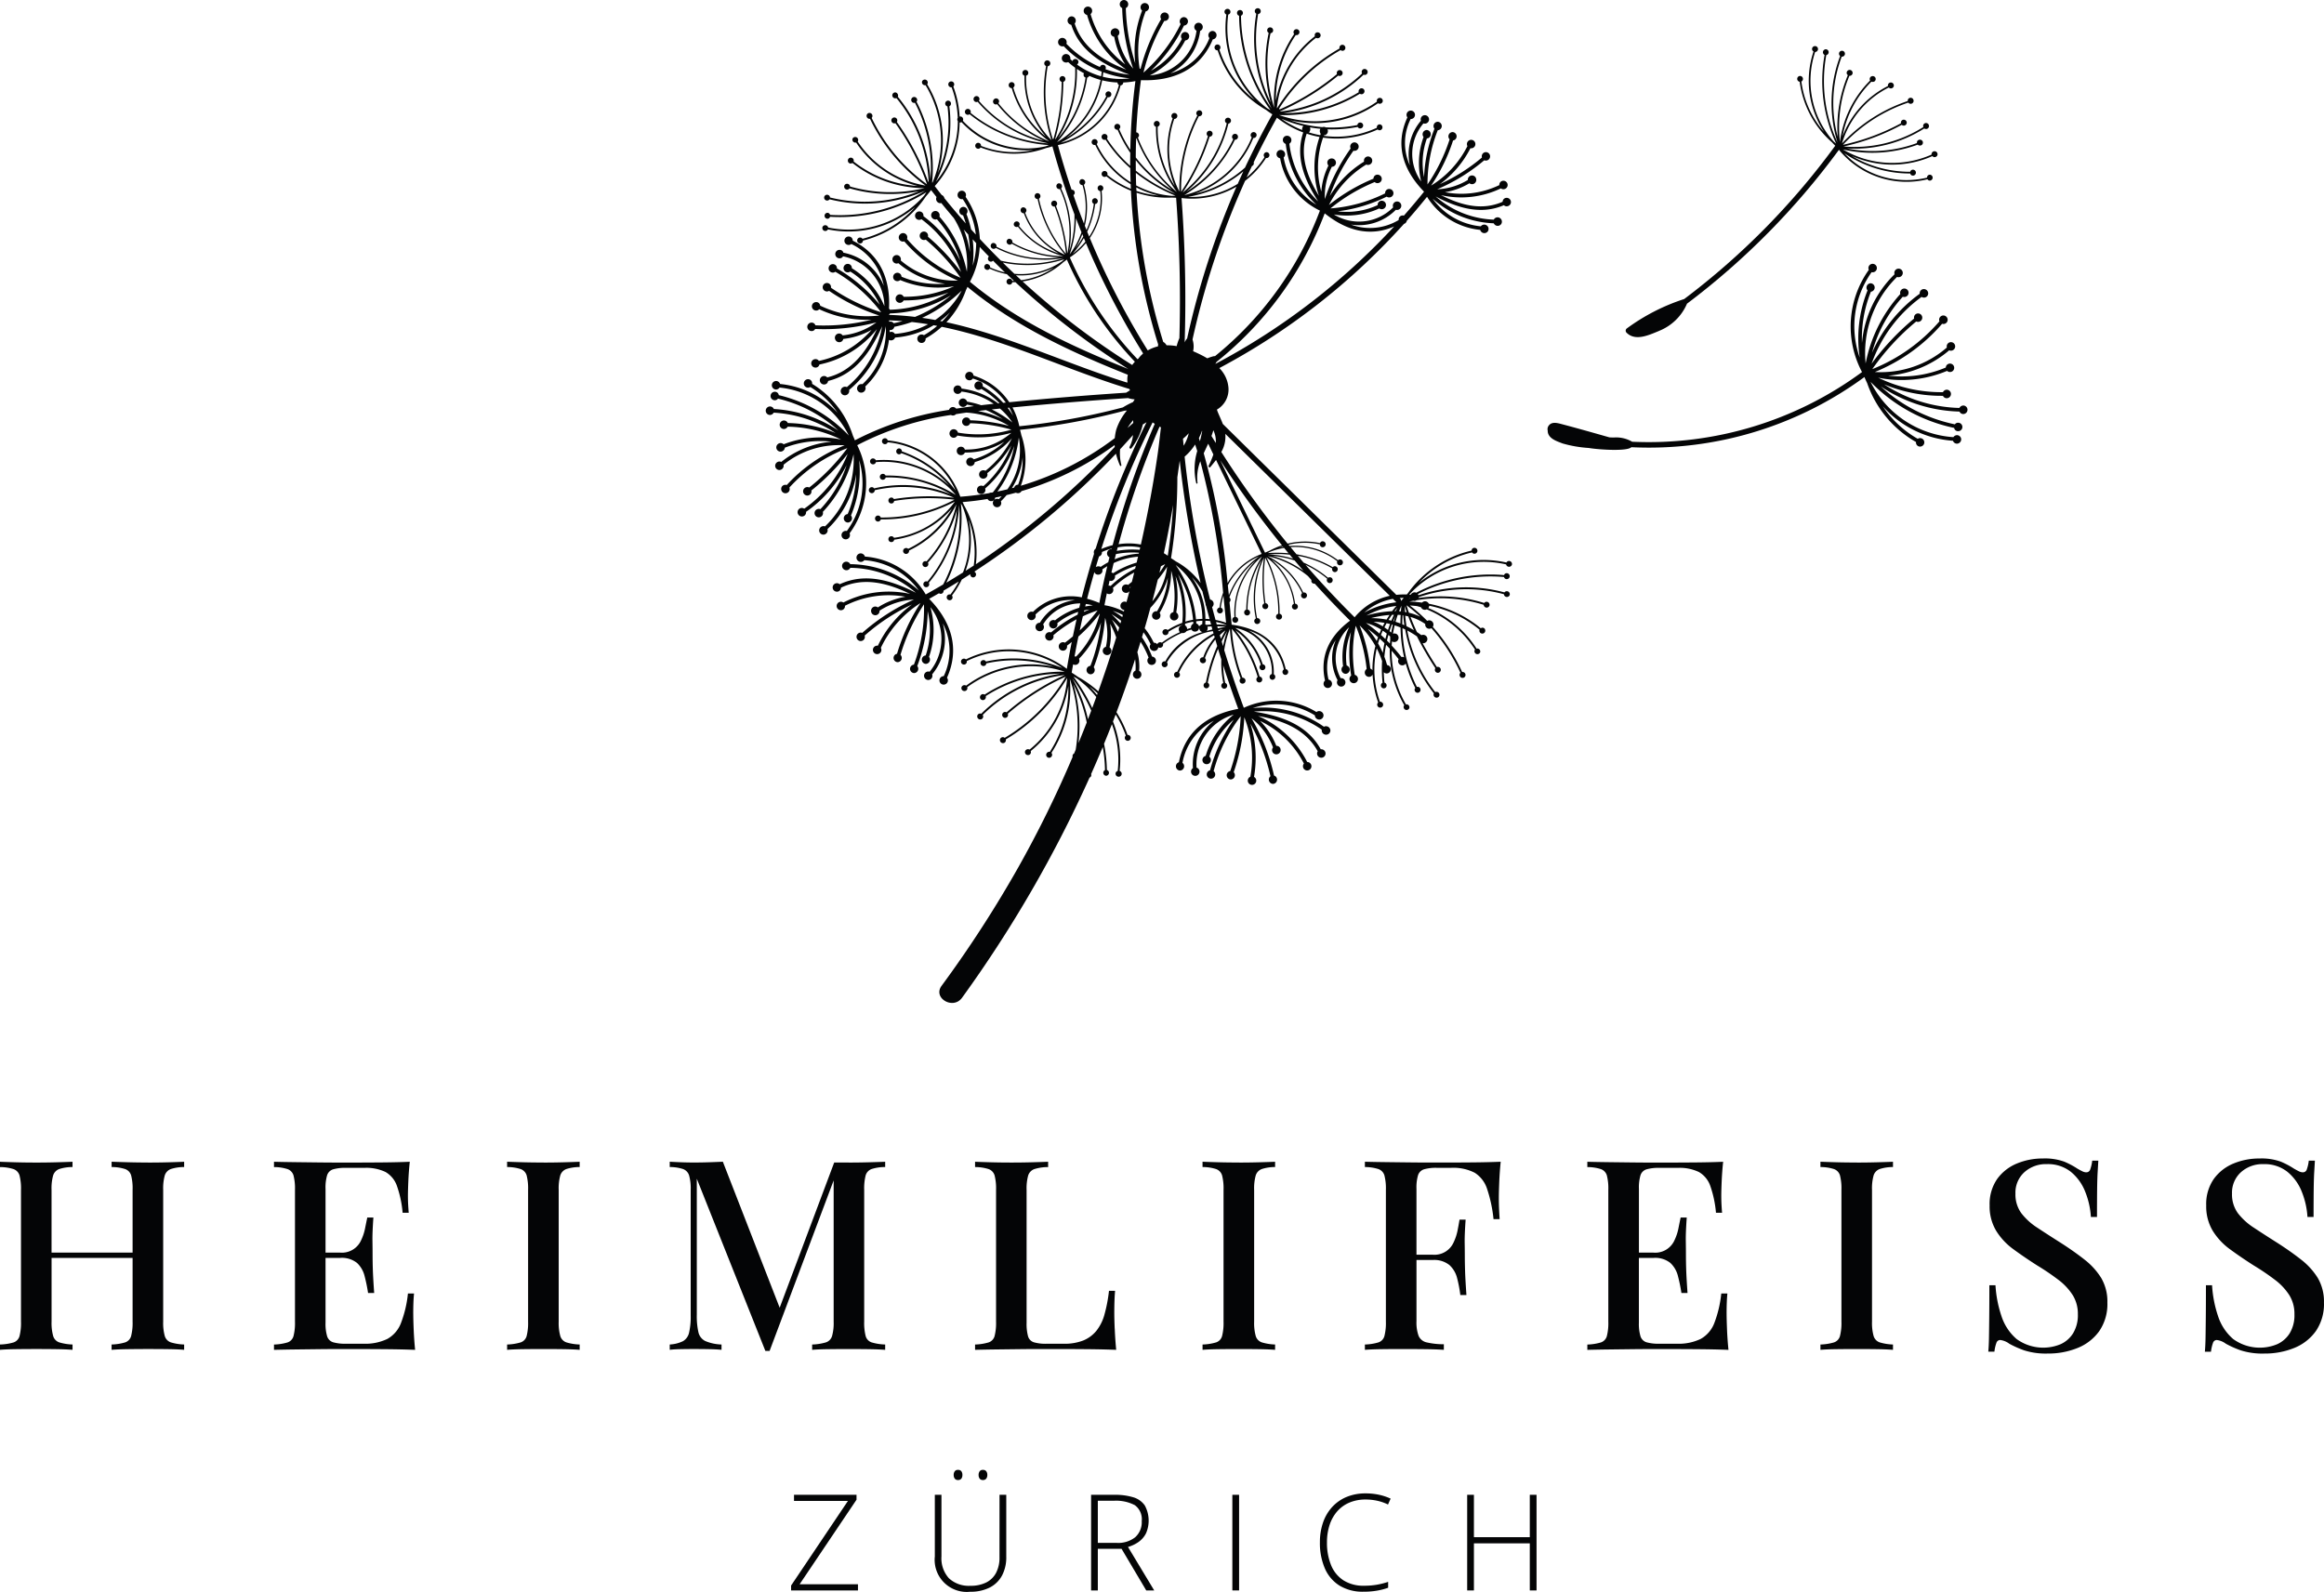 <svg height="168.106" width="245.38" xmlns="http://www.w3.org/2000/svg" data-sanitized-data-name="Gruppe 2" data-name="Gruppe 2" id="Gruppe_2"><defs><clipPath id="clip-path"><path d="M0 0h245.38v168.106H0z" fill="none" data-sanitized-data-name="Rechteck 2" data-name="Rechteck 2" id="Rechteck_2"></path></clipPath></defs><g fill="#040506" clip-path="url(#clip-path)" data-sanitized-data-name="Gruppe 1" data-name="Gruppe 1" id="Gruppe_1"><path transform="translate(-137.857)" d="M277.356 79.131a.47.47 0 00-.048 0c-1.444-2.621-4.251-3.546-7.064-3.975a10.769 10.769 0 017.175 1.906.373.373 0 00-.007.084.458.458 0 00.447.447h.02a.449.449 0 00.447-.447.458.458 0 00-.447-.447h-.02a.371.371 0 00-.213.054 11.1 11.1 0 00-7.517-1.971 7.775 7.775 0 016.558.767.458.458 0 00.447.447h.02a.45.45 0 00.447-.447.458.458 0 00-.447-.447h-.02a.391.391 0 00-.278.1 8.142 8.142 0 00-7.67-.45q-1.124-3.017-2.068-6.088a10.127 10.127 0 01.6-2.247 17.5 17.5 0 001.132 5.232.313.313 0 10.195-.074h-.008a17.291 17.291 0 01-1.118-5.163 14.193 14.193 0 012.734 5.092.311.311 0 10.2-.048 14.415 14.415 0 00-2.553-4.886 7.109 7.109 0 012.685 3.638.311.311 0 10.2-.048 7.33 7.33 0 00-2.9-3.842 4.713 4.713 0 013.862 4.867.311.311 0 00.061.613.317.317 0 00.139-.593 4.9 4.9 0 00-2.655-4.614 5.444 5.444 0 013.721 4.11.315.315 0 00.158.58.311.311 0 00.04-.618c-.653-2.92-2.889-4.319-5.722-4.691a.286.286 0 00.008-.066q-.11-1.154-.223-2.31a.325.325 0 00-.014-.5 8.963 8.963 0 012.79-3.9 7.809 7.809 0 00-2.257 5.966.256.256 0 00-.133.075.321.321 0 000 .442.316.316 0 00.443 0 .32.32 0 000-.442.314.314 0 00-.174-.081 7.693 7.693 0 012.777-6.386 10.44 10.44 0 00-1.662 5.615.3.3 0 00-.221.294v.01a.32.32 0 00.313.313.316.316 0 00.313-.313v-.01a.321.321 0 00-.268-.3 10.183 10.183 0 011.5-5.3 10.4 10.4 0 00-.624 6.243.3.3 0 00-.169.269.315.315 0 00.313.313h.009a.32.32 0 00.313-.313.316.316 0 00-.313-.313h-.023a10.266 10.266 0 01.724-6.385 17.546 17.546 0 00.032 4.835.311.311 0 10.133-.02 17.375 17.375 0 01-.03-4.8 12.626 12.626 0 011.38 5.915.309.309 0 00-.242.3.316.316 0 00.313.313h.01a.31.31 0 00.055-.616 12.784 12.784 0 00-1.392-5.964 7.238 7.238 0 012.9 4.914.26.26 0 00-.113.072.321.321 0 000 .442.316.316 0 00.443 0 .307.307 0 00-.2-.528 7.462 7.462 0 00-2.506-4.662 8.173 8.173 0 013.252 3.551.282.282 0 00-.115.235v.006a.32.32 0 00.313.313.316.316 0 00.313-.313v-.006a.32.32 0 00-.313-.313.284.284 0 00-.077.017 8.284 8.284 0 00-3.754-3.848 10.407 10.407 0 014.247 2.105c.123.139.245.279.369.417a.3.3 0 00.072.3.325.325 0 00.271.082q1.813 2 3.733 3.909c-2.1 1.551-3.246 3.655-2.644 6.325a.447.447 0 10.372-.1 5.125 5.125 0 01.762-4.17 4.93 4.93 0 00.19 4.23.447.447 0 10.374-.215.422.422 0 00-.05.005 4.481 4.481 0 01.891-5.374 7.287 7.287 0 00-.633 4.106.455.455 0 00.265.809.45.45 0 00.11-.881 6.84 6.84 0 01.454-3.524 14.3 14.3 0 00.026 4.587.448.448 0 10.376-.076 13.891 13.891 0 01.109-5.181 16.675 16.675 0 011.149 4.566.453.453 0 00.236.828.4.4 0 00.389-.248 10.577 10.577 0 00.59 2.955.313.313 0 10.207-.083h-.021a10.113 10.113 0 01-.336-5.627 9.587 9.587 0 01.564 1.335 13.887 13.887 0 00.049 2.286.317.317 0 00.128.6.311.311 0 00.072-.611q-.057-.555-.07-1.1a.412.412 0 00.319.135.447.447 0 00.028-.891q-.124-.447-.286-.877c.041-.423.1-.843.183-1.259.132.134.26.271.388.409a11.463 11.463 0 001.532 5.976.308.308 0 00-.065.123v.01a.313.313 0 00.6.166v-.01a.31.31 0 00-.361-.383 11.286 11.286 0 01-1.51-5.663c.255.286.5.583.737.887a.444.444 0 00.386.654.4.4 0 00.364-.2 13.819 13.819 0 001.013 2.592.291.291 0 00-.031.346l.007.012a.313.313 0 00.54-.316.109.109 0 01-.007-.012.281.281 0 00-.339-.139 14.317 14.317 0 01-1.523-6.205c.095.041.189.086.282.131a15.2 15.2 0 003.03 6.747.32.32 0 00.435.423l.012-.007a.313.313 0 00-.3-.548 14.956 14.956 0 01-2.954-6.5 8.724 8.724 0 011.022.62 33.218 33.218 0 001.945 3.356.313.313 0 10.25-.139.308.308 0 00-.089.018 35.767 35.767 0 01-1.508-2.517.483.483 0 00.063.006.447.447 0 10-.193-.853 10.123 10.123 0 00-.466-.329q-.373-.784-.683-1.6a5.261 5.261 0 011.56.749.427.427 0 00.427.5.434.434 0 00.225-.06 19.2 19.2 0 013.062 4.713.316.316 0 00.376.5l.013-.007a.314.314 0 00-.209-.577 19.3 19.3 0 00-3.1-4.766.449.449 0 00-.367-.692.432.432 0 00-.223.059 17.823 17.823 0 00-1.828-1.623c.252.01.505.033.759.064.139.038.278.077.415.122a.44.44 0 00.523.251l.016-.006a.646.646 0 00.061-.028 11.063 11.063 0 015.1 4.253.322.322 0 00-.054.11v.006a.313.313 0 00.6.166v-.006a.311.311 0 00-.377-.38 11.279 11.279 0 00-5.1-4.289.414.414 0 00.1-.24 12.1 12.1 0 015.316 2.535.292.292 0 00.024.254v.008a.313.313 0 00.54-.316v-.008a.292.292 0 00-.437-.093 12.355 12.355 0 00-5.49-2.593.44.44 0 00-.519-.241l-.016.006a.552.552 0 00-.185.118 12.731 12.731 0 00-1.344-.11q.218-.047.436-.088a.351.351 0 00.225 0l.016-.006a.539.539 0 00.1-.05 15.381 15.381 0 017.081.485.315.315 0 00.615.075v-.006a.315.315 0 00-.559-.261 15.634 15.634 0 00-6.935-.526.4.4 0 00.025-.087 15.322 15.322 0 018.99-.312.316.316 0 00.615.074v-.006a.315.315 0 00-.559-.26 15.529 15.529 0 00-9.072.3.493.493 0 00-.071-.127 16.719 16.719 0 019.1-1.8.284.284 0 00.288.225.313.313 0 000-.626.284.284 0 00-.284.2 16.908 16.908 0 00-9.273 1.862.364.364 0 00-.3-.023l-.016.006a.54.54 0 00-.275.229c-.048 0-.1-.011-.145-.015l.012-.016a10.651 10.651 0 0110.212-3.173.318.318 0 00.613.033v-.006a.314.314 0 00-.581-.224 10.856 10.856 0 00-9.253 2.159 11.094 11.094 0 015.63-3.227.279.279 0 00.25.139.313.313 0 000-.626.291.291 0 00-.3.292 11.348 11.348 0 00-6.725 4.5q-.063.068-.124.138a7.074 7.074 0 00-1.1.039l-18.322-18.05c-.153-.41-.346-.808-.512-1.21-.043-.1-.077-.2-.109-.307a2.444 2.444 0 001.217-2.317 3.294 3.294 0 00-.965-2.065 71.069 71.069 0 0019.5-15.231.409.409 0 00.289-.319q1.1-1.242 2.144-2.54a7.476 7.476 0 005.612 3.494.465.465 0 00.2.272l.016.01a.45.45 0 00.611-.16.456.456 0 00-.16-.611l-.016-.01a.452.452 0 00-.585.122 7.1 7.1 0 01-5.087-2.919 10.214 10.214 0 006.453 2.6.466.466 0 00.177.2l.015.01a.451.451 0 00.612-.16.458.458 0 00-.161-.612l-.015-.01a.451.451 0 00-.611.16c0 .008-.007.017-.011.026a9.806 9.806 0 01-6.138-2.448c2.26 1.193 4.737 1.986 7.2.922a.414.414 0 00.3.117.447.447 0 000-.894.418.418 0 00-.43.414c-2.225.983-4.46.336-6.512-.7a9.674 9.674 0 006.326-.712.423.423 0 00.269.088.447.447 0 000-.894.423.423 0 00-.43.458 9.232 9.232 0 01-5.744.751 7.2 7.2 0 002.583-.947.441.441 0 00.4.083.457.457 0 00.312-.55l-.005-.025a.445.445 0 00-.874.146 6.708 6.708 0 01-3.235.984 19.625 19.625 0 004.971-3.062.447.447 0 10.172-.861.436.436 0 00-.416.566 19.036 19.036 0 01-4.441 2.811 10.692 10.692 0 003.222-3.788.461.461 0 00.069.007.447.447 0 10-.384-.235 10.353 10.353 0 01-3.838 4.176 18.772 18.772 0 002.321-4.767.447.447 0 00-.055-.888.453.453 0 00-.309.768 18.473 18.473 0 01-2.334 4.758 15.363 15.363 0 011.084-5.722.447.447 0 00-.012-.893.452.452 0 00-.337.736 15.474 15.474 0 00-1.1 5.113 7.64 7.64 0 01.3-4.088.447.447 0 00-.017-.892.452.452 0 00-.335.738 8 8 0 00-.25 4.7 4.963 4.963 0 01.237-6.134.465.465 0 00.146.025.447.447 0 000-.894.439.439 0 00-.411.588 5.426 5.426 0 00-1.165 4.721 5.667 5.667 0 01.079-4.9h.007a.447.447 0 10-.349-.175c-1.352 2.922-.435 5.6 1.757 7.846q-1.037 1.289-2.127 2.527a.482.482 0 00-.121-.017.425.425 0 00-.429.481 5.838 5.838 0 01-5.041.483 5.48 5.48 0 004.743-1.561.47.47 0 00.115.015.447.447 0 10-.4-.274 5.075 5.075 0 01-6.261.753 8.185 8.185 0 004.794-.638.427.427 0 00.262.082.447.447 0 000-.894.424.424 0 00-.431.461 7.736 7.736 0 01-4.21.654 16.017 16.017 0 005.164-1.55.423.423 0 00.265.084.447.447 0 000-.894.424.424 0 00-.43.464 15.545 15.545 0 01-5.773 1.591 18.684 18.684 0 014.669-2.784.415.415 0 00.3.114.447.447 0 000-.894.418.418 0 00-.429.423 19.293 19.293 0 00-4.7 2.777 10.6 10.6 0 013.939-4.269.447.447 0 10.191-.854.435.435 0 00-.422.545 10.942 10.942 0 00-3.622 3.636 19.67 19.67 0 012.5-4.783.5.5 0 00.094.009.447.447 0 10-.391-.253 19.98 19.98 0 00-2.723 5.346 6.858 6.858 0 01.741-3.411.423.423 0 00.418-.316.452.452 0 00-.312-.55h-.025a.461.461 0 00-.55.312.528.528 0 00.105.43 7.4 7.4 0 00-.751 2.746 9.461 9.461 0 01.187-5.7 10.3 10.3 0 005.765-.862.286.286 0 00.211.086.313.313 0 000-.625.3.3 0 00-.295.359 10.085 10.085 0 01-5.61.853l.019-.052a.443.443 0 00.376-.636 13.829 13.829 0 003.192-.255.28.28 0 00.263.161.313.313 0 000-.626.287.287 0 00-.295.267 13.618 13.618 0 01-3.345.245.439.439 0 00-.208-.05.461.461 0 00-.149.026 13.308 13.308 0 01-3.425-.735 11.485 11.485 0 009.3-1.79.234.234 0 00.1.047h.01a.321.321 0 00.384-.218.315.315 0 00-.218-.385h-.01a.322.322 0 00-.385.218.318.318 0 00.009.17 11.336 11.336 0 01-10.33 1.419 15.247 15.247 0 008.525-2.252.3.3 0 00.327.013l.011-.008a.321.321 0 00.113-.428.316.316 0 00-.428-.112l-.011.008a.323.323 0 00-.133.366 14.9 14.9 0 01-7.959 2.205 15.171 15.171 0 008.477-4.059.293.293 0 00.274-.011.316.316 0 00.112-.428l-.008-.011a.322.322 0 00-.428-.112.316.316 0 00-.112.428v.007a14.959 14.959 0 01-8.661 4.024c0-.01.008-.021.01-.03a26.007 26.007 0 006.129-3.772.3.3 0 00.155.044.313.313 0 000-.626.31.31 0 00-.283.428 25.652 25.652 0 01-6.047 3.728.318.318 0 00-.073-.073 18.43 18.43 0 016.5-6.193.3.3 0 00.354.036.316.316 0 00.112-.428l-.007-.011a.311.311 0 00-.57.236 18.621 18.621 0 00-6.59 6.3h-.026a10.73 10.73 0 014.134-7.43.244.244 0 00.085.04h.006a.322.322 0 00.385-.218.316.316 0 00-.218-.385h-.006a.3.3 0 00-.371.4 11.026 11.026 0 00-4.119 6.8 12.147 12.147 0 012.1-6.927.273.273 0 00.228-.032l.007-.006a.321.321 0 00.113-.428.316.316 0 00-.428-.112l-.007.005a.321.321 0 00-.113.428.29.29 0 00.032.035 12.314 12.314 0 00-2.11 7.778 15.4 15.4 0 01-.386-7.861.3.3 0 00.264-.221.316.316 0 00-.218-.385h-.006a.311.311 0 00-.236.571 15.642 15.642 0 00.211 7.343 15.319 15.319 0 01-1.324-9.333.3.3 0 00.263-.221.315.315 0 00-.218-.385h-.007a.321.321 0 00-.384.219.323.323 0 00.15.353 15.548 15.548 0 001.62 10.01 16.975 16.975 0 01-3.235-9.8.311.311 0 10-.2.006A17.17 17.17 0 00272 11.63a17.553 17.553 0 01-.359-.2 10.645 10.645 0 01-4.1-9.892.3.3 0 00.223-.209.316.316 0 00-.218-.385h-.007a.322.322 0 00-.385.219.318.318 0 00.189.371 10.859 10.859 0 003.012 9.032 11.065 11.065 0 01-3.744-5.319.313.313 0 10-.2.076h.01a11.335 11.335 0 005.107 6.281q.325.247.671.473-1.547 2.761-2.885 5.622a12 12 0 01-5.295 2.763 10.389 10.389 0 006.169-5.883.23.23 0 00.112-.014h.008a.322.322 0 00.218-.385.314.314 0 00-.384-.218h-.009a.324.324 0 00-.218.385.334.334 0 00.108.159 10.233 10.233 0 01-7.125 6.1 13.722 13.722 0 005.344-5.843.327.327 0 00.317-.223v-.011a.314.314 0 00-.218-.385.321.321 0 00-.385.218v.011a.3.3 0 00.114.331 13.442 13.442 0 01-4.947 5.544 13.7 13.7 0 004.435-7.189.343.343 0 00.264-.233.321.321 0 00-.218-.385h-.012a.315.315 0 00-.384.218.307.307 0 00.176.36 13.575 13.575 0 01-4.653 7.322 23.242 23.242 0 002.843-5.907.313.313 0 10-.173-.054 23.044 23.044 0 01-2.835 5.883 16.7 16.7 0 011.876-7.991.314.314 0 00.135-.611h-.012a.314.314 0 00-.384.218.291.291 0 00.1.312 16.93 16.93 0 00-1.9 8.037 9.685 9.685 0 01-.538-7.666.219.219 0 00.093-.015h.005a.323.323 0 00.218-.385.315.315 0 00-.384-.218h-.006a.324.324 0 00-.219.385.329.329 0 00.122.169 9.981 9.981 0 00.225 7.153 10.957 10.957 0 01-1.805-6.269.362.362 0 00.206-.208v-.008a.314.314 0 00-.218-.385.32.32 0 00-.384.218v.008a.314.314 0 00.216.384 11.173 11.173 0 002.207 6.891A13.868 13.868 0 01258 14.527a.3.3 0 00.11-.321.337.337 0 00-.285-.233q.129-2.758.5-5.506c3.379.129 6.231-1.081 7.586-4.308a.447.447 0 00-.031-.891.454.454 0 00-.325.753 6.162 6.162 0 01-4.119 3.721 5.871 5.871 0 003.14-4.476.448.448 0 10-.383-.018 5.438 5.438 0 01-4.931 4.718A8.625 8.625 0 00263 4.272a.447.447 0 00-.011-.893.452.452 0 00-.339.733 8.272 8.272 0 01-3.272 3.358 16.76 16.76 0 003.49-4.77.447.447 0 00-.013-.893.452.452 0 00-.338.735 16.6 16.6 0 01-3.929 5.129 20.2 20.2 0 012.2-5.459h.032a.447.447 0 10-.364-.2 20.615 20.615 0 00-2.177 5.266.358.358 0 00-.093-.04 11.492 11.492 0 01.636-6.032.447.447 0 10-.376-.091 11.819 11.819 0 00-.72 5.585 21.04 21.04 0 01-1-5.845.448.448 0 10-.385 0 21.45 21.45 0 001.16 6.394 7.338 7.338 0 01-1.628-3.461.446.446 0 00-.5-.737l-.025.014a.453.453 0 00-.16.611.44.44 0 00.314.211 7.767 7.767 0 001.163 2.908 10.106 10.106 0 01-3.658-5.307.447.447 0 10-.374.091 10.49 10.49 0 004.14 5.771c-2.393-.922-4.63-2.3-5.446-4.868a.453.453 0 00-.321-.756.447.447 0 00-.04.89c.912 2.848 3.478 4.3 6.152 5.27a10.772 10.772 0 01-2.542-.578.324.324 0 00-.048-.375.32.32 0 00-.443 0l-.006.006a.245.245 0 00-.079.141 10.848 10.848 0 01-3.548-2.461.418.418 0 00.017-.047.456.456 0 00-.312-.55l-.019-.005a.447.447 0 00-.237.862l.019.005a.444.444 0 00.248-.007 11.17 11.17 0 004.012 2.689q-.024.248-.061.492a7.921 7.921 0 01-2.549-1.243.336.336 0 00.156-.272.32.32 0 00-.313-.313h-.013a.3.3 0 00-.3.222c-.079-.067-.155-.138-.232-.207a.451.451 0 00-.316-.516l-.019-.005a.447.447 0 10-.238.862l.019.006a.454.454 0 00.323-.037 8.727 8.727 0 00.74.6A12.97 12.97 0 01249.3 14.7a.275.275 0 00-.034-.018 22.493 22.493 0 00.861-6.037.31.31 0 10-.173 0 22.352 22.352 0 01-.864 6.023.3.3 0 00-.07.026A15.96 15.96 0 01248.478 7a.313.313 0 00-.038-.624h-.011a.315.315 0 00-.313.313.3.3 0 00.193.284 16.143 16.143 0 00.567 7.833 9.234 9.234 0 01-2.676-6.817.376.376 0 00.14-.071.316.316 0 000-.442.32.32 0 00-.443 0 .316.316 0 000 .442.3.3 0 00.13.074 9.511 9.511 0 002.25 6.436 10.393 10.393 0 01-3.432-5.181.351.351 0 00.14-.252v-.008a.316.316 0 00-.313-.313.32.32 0 00-.313.313v.008a.315.315 0 00.312.313h.011a10.583 10.583 0 003.96 5.623 13.2 13.2 0 01-5.371-4.029.31.31 0 00-.474-.4.315.315 0 000 .442.3.3 0 00.345.058 13.374 13.374 0 004.95 3.87 13.239 13.239 0 01-6.879-4.226.311.311 0 00-.475-.4.315.315 0 000 .442.3.3 0 00.343.06 13.386 13.386 0 007.493 4.4 14.657 14.657 0 01-8.241-3.228.308.308 0 00-.285-.421.313.313 0 000 .626.284.284 0 00.183-.065 14.866 14.866 0 008.378 3.264c-.109.044-.22.085-.33.125a9.176 9.176 0 01-8.76-2.693.327.327 0 00-.054-.367.292.292 0 00-.286-.075 10.526 10.526 0 00-.666-3.179.313.313 0 10-.212.087c.011 0 .018-.005.029-.006a10.353 10.353 0 01.653 3.226.314.314 0 00.007.348 9.988 9.988 0 01-2.315 6.4 13.546 13.546 0 001.419-7.964.317.317 0 00-.135-.6.311.311 0 00-.064.613 13.267 13.267 0 01-1.026 7.084 11.5 11.5 0 00-1.117-9.425.318.318 0 00.059-.121v-.009a.313.313 0 00-.6-.166v.01a.316.316 0 00.369.384 11.331 11.331 0 01.729 10.3l-.021-.026a.142.142 0 00-.013-.013 15.188 15.188 0 00-1.648-8.514.284.284 0 00.027-.344l-.007-.012a.313.313 0 00-.54.316l.007.012a.289.289 0 00.344.136 14.9 14.9 0 011.639 8.1 15.191 15.191 0 00-3.443-8.732c.118-.239-.146-.585-.436-.414l-.012.007a.313.313 0 00.3.546 14.97 14.97 0 013.4 8.824.312.312 0 00-.045.024 26.031 26.031 0 00-3.312-6.321.313.313 0 10-.253.145.3.3 0 00.1-.02 25.468 25.468 0 013.343 6.454 18.413 18.413 0 01-5.846-7.01.315.315 0 00-.381-.49l-.012.007a.316.316 0 00.217.578 18.606 18.606 0 005.866 7.05 10.711 10.711 0 01-7.168-4.654.32.32 0 00.05-.106v-.006a.313.313 0 00-.6-.166v.006a.318.318 0 00.386.382 11.033 11.033 0 006.5 4.586 12.1 12.1 0 01-6.767-2.586.285.285 0 00-.028-.251v-.008a.313.313 0 00-.54.316v.008a.3.3 0 00.443.089 12.329 12.329 0 007.611 2.659 15.443 15.443 0 01-7.861-.17.314.314 0 00-.613-.068v.006a.316.316 0 00.564.256 15.673 15.673 0 007.341.3 15.326 15.326 0 01-9.406.664.314.314 0 00-.613-.067v.006a.316.316 0 00.565.255 15.548 15.548 0 0010.092-.909 16.994 16.994 0 01-10.039 2.553.284.284 0 00-.287-.218.313.313 0 000 .625.284.284 0 00.285-.206 17.193 17.193 0 0010.176-2.6c-.076.12-.155.237-.234.354a10.648 10.648 0 01-10.14 3.38.316.316 0 00-.609-.026v.007a.314.314 0 00.584.218 10.851 10.851 0 009.219-2.371 11.089 11.089 0 01-5.574 3.362.279.279 0 00-.247-.133.313.313 0 000 .626.293.293 0 00.3-.3 11.353 11.353 0 006.635-4.653c.19-.215.373-.437.546-.669l.011-.013q.287.369.577.736a.435.435 0 00-.046.193v.008a.453.453 0 00.447.447.516.516 0 00.1-.017q.65.8 1.319 1.583a9.251 9.251 0 011.384 5.668 12.546 12.546 0 00-2.9-5.819.447.447 0 00-.1-.453l-.008-.008a.447.447 0 00-.633.632l.008.008a.454.454 0 00.468.1 11.776 11.776 0 012.46 4.375 12.7 12.7 0 00-3.884-4.7.441.441 0 00-.118-.372.453.453 0 00-.632 0l-.008.008a.455.455 0 000 .632.448.448 0 00.55.054 12.265 12.265 0 014.183 5.582 22.315 22.315 0 00-3.5-3.736.433.433 0 00-.422-.544.447.447 0 000 .894.453.453 0 00.193-.04 21.055 21.055 0 013.68 4.028 15.2 15.2 0 01-5.661-4.1.446.446 0 00-.728-.486l-.008.008a.442.442 0 00.451.735 15.569 15.569 0 005.663 4.14 8.8 8.8 0 01-6.039-2.129.414.414 0 00.016-.114v-.006a.447.447 0 10-.894 0v.006a.453.453 0 00.447.447.491.491 0 00.179-.043 9.432 9.432 0 004.935 2.168 9.915 9.915 0 01-4.6-.74.439.439 0 00-.123-.286l-.006-.005a.447.447 0 00-.632.632l.006.005a.452.452 0 00.617.01 10.365 10.365 0 005.688.654 12.679 12.679 0 01-5.326 1.11.437.437 0 00-.4-.257.455.455 0 00-.447.447v.006a.452.452 0 00.447.447.47.47 0 00.4-.258 13.1 13.1 0 004.746-.84 12.6 12.6 0 01-6.2 1.824.481.481 0 00-.091-.128c.159-3.061-.915-5.714-3.831-7.168a.421.421 0 00-.431-.439.447.447 0 000 .894.417.417 0 00.282-.1 6.19 6.19 0 013.429 4.412 5.8 5.8 0 00-4.266-3.495.407.407 0 00-.409-.3.447.447 0 000 .894.405.405 0 00.372-.209 5.453 5.453 0 014.368 5.255 8.653 8.653 0 00-3.439-4 .423.423 0 00-.431-.458.447.447 0 000 .894.425.425 0 00.266-.085 8.251 8.251 0 013.11 3.5 16.784 16.784 0 00-4.52-3.826.423.423 0 00-.431-.457.447.447 0 000 .894.421.421 0 00.267-.087 16.465 16.465 0 014.836 4.279 20.168 20.168 0 01-5.3-2.594.428.428 0 00-.427-.5.447.447 0 000 .894.432.432 0 00.229-.062 20.5 20.5 0 005.3 2.605 11.444 11.444 0 01-6.243-1.044.414.414 0 00-.426-.376.447.447 0 000 .894.41.41 0 00.325-.142 11.85 11.85 0 005.527 1.112 21.119 21.119 0 01-5.93.591.407.407 0 00-.406-.287.447.447 0 000 .894.4.4 0 00.378-.223 21.412 21.412 0 006.472-.7 7.286 7.286 0 01-3.566 1.379.447.447 0 00-.757.475l.012.025a.45.45 0 00.611.16.417.417 0 00.2-.284 7.866 7.866 0 002.985-.958 10.128 10.128 0 01-5.56 3.278.405.405 0 00-.36-.191.447.447 0 000 .894.408.408 0 00.414-.321 10.5 10.5 0 006.073-3.739c-1.09 2.328-2.621 4.465-5.25 5.1a.41.41 0 00-.33-.149.447.447 0 000 .894.414.414 0 00.426-.373c2.919-.7 4.552-3.171 5.708-5.777a10.748 10.748 0 01-3.727 6.426.355.355 0 00-.078-.028.458.458 0 00-.55.312l-.007.019a.45.45 0 00.312.55.459.459 0 00.55-.312l.007-.018a.374.374 0 000-.221 11.091 11.091 0 003.88-6.735 7.781 7.781 0 01-2.466 6.126.458.458 0 00-.549.312l-.007.018a.449.449 0 00.312.55.459.459 0 00.55-.312l.006-.018a.394.394 0 00-.023-.3 8.238 8.238 0 002.509-4.939.392.392 0 00.226.063.465.465 0 00.421-.3 9.133 9.133 0 004.065-1.3c.126.023.253.044.379.068a9.031 9.031 0 01-1.4.985.424.424 0 00-.251-.076.447.447 0 000 .894.426.426 0 00.43-.477 9.333 9.333 0 001.7-1.23c6.783 1.388 13.158 4.542 19.811 6.567.022.047.047.093.072.138l-.411.254q-6.178.407-12.339 1.007a7.033 7.033 0 00-3.78-2.815.416.416 0 00-.428-.394.447.447 0 000 .894.4.4 0 00.358-.189 6.708 6.708 0 013.484 2.542l-.275.027a9.242 9.242 0 00-2.164-1.75.43.43 0 00-.427-.514.447.447 0 000 .894.418.418 0 00.28-.1 8.977 8.977 0 011.917 1.508l-.149.015a7.958 7.958 0 00-3.846-1.556.574.574 0 00-.1-.2v-.005a.45.45 0 00-.632 0 .457.457 0 000 .632v.005a.45.45 0 00.632 0 .425.425 0 00.083-.118 7.589 7.589 0 013.4 1.291q-.66.07-1.32.149a9.633 9.633 0 00-1.49-.379.462.462 0 00-.421-.333h-.01a.449.449 0 00-.447.447.46.46 0 00.447.447h.01a.429.429 0 00.4-.247q.38.065.749.161-.939.12-1.874.267a.454.454 0 00-.351-.172.439.439 0 00-.409.3 31.892 31.892 0 00-9.939 3.215 11.169 11.169 0 00-.208-.488 9.943 9.943 0 00-4.31-5.476.426.426 0 00-.428-.49.447.447 0 000 .894.428.428 0 00.239-.068 9.448 9.448 0 012.885 2.723 9.505 9.505 0 00-6.075-3.044.45.45 0 00-.425-.315.456.456 0 00-.447.447v.006a.451.451 0 00.447.447.463.463 0 00.371-.205 9.122 9.122 0 017.307 5.063 14.918 14.918 0 00-7.39-4.263.412.412 0 00-.423-.356.447.447 0 000 .894.407.407 0 00.337-.17 14.289 14.289 0 016.381 3.373 13.587 13.587 0 00-6.817-2.276.448.448 0 00-.41-.271.456.456 0 00-.447.447v.006a.45.45 0 00.447.447.458.458 0 00.393-.244 13.173 13.173 0 016.534 2.151 13.742 13.742 0 00-5.043-1.055.449.449 0 00-.41-.27.456.456 0 00-.447.447v.006a.451.451 0 00.447.447.459.459 0 00.394-.246 13.288 13.288 0 015.638 1.359 10.779 10.779 0 00-6.064.5.454.454 0 00-.629 0l-.006.006a.447.447 0 10.632.632l.006-.005a.413.413 0 00.125-.274 10.462 10.462 0 014.939-.633 9.858 9.858 0 00-5.318 2.14.391.391 0 00-.194-.046.456.456 0 00-.447.447v.006a.45.45 0 00.447.447.456.456 0 00.447-.447v-.006a.375.375 0 00-.013-.1 9.217 9.217 0 016.452-2.056 16.331 16.331 0 00-6.108 4.192.463.463 0 00-.462.1.454.454 0 000 .632l.008.009a.452.452 0 00.632 0 .444.444 0 00.1-.477 15.943 15.943 0 016.115-4.157 22.026 22.026 0 01-4.021 4.157.44.44 0 00-.2-.048.447.447 0 000 .894.433.433 0 00.425-.532 23.25 23.25 0 003.836-3.872 12.844 12.844 0 01-4.591 5.795.447.447 0 00-.57.684l.008.009a.453.453 0 00.632 0 .436.436 0 00.123-.36 13.267 13.267 0 004.286-4.944 12.393 12.393 0 01-2.771 4.659.465.465 0 00-.484.1l-.009.008a.447.447 0 00.632.632l.009-.008a.439.439 0 00.108-.442 13.165 13.165 0 003.245-6.081 9.706 9.706 0 01-3.016 7.614.383.383 0 00-.167-.032.456.456 0 00-.447.447v.008a.45.45 0 00.447.447.456.456 0 00.447-.447v-.009a.391.391 0 00-.021-.131 10.022 10.022 0 003.034-5.785 11.491 11.491 0 01-.9 4.2.447.447 0 00.018.892.452.452 0 00.333-.742 11.893 11.893 0 00.864-5.84 8.519 8.519 0 01-1.3 7.474.48.48 0 00-.106-.011.447.447 0 10.395.26 8.952 8.952 0 00.807-9.309 31.3 31.3 0 019.9-3.191.4.4 0 00.21.056.445.445 0 00.319-.143q.551-.088 1.1-.166a10.134 10.134 0 014.486 1.4 18.449 18.449 0 00-4.087-.586.407.407 0 00-.408-.3.447.447 0 000 .894.407.407 0 00.4-.281 17.6 17.6 0 014.364.678 12.63 12.63 0 01-5.654.309.45.45 0 00-.89.09v.009a.447.447 0 00.447.447.433.433 0 00.379-.237 13 13 0 005.7-.282 7.213 7.213 0 01-4.9 1.761.579.579 0 00-.1-.169.45.45 0 00-.632 0 .457.457 0 000 .632.45.45 0 00.632 0 .427.427 0 00.1-.147 7.745 7.745 0 004.178-1.144 8.133 8.133 0 01-3.243 1.859.5.5 0 00-.339-.173h-.006a.448.448 0 00-.447.447.46.46 0 00.447.447h.006a.447.447 0 00.445-.423 8.432 8.432 0 003.924-2.519 10.3 10.3 0 01-2.788 3.435.472.472 0 00-.55.07.458.458 0 000 .632.45.45 0 00.632 0 .421.421 0 00.1-.451 10.667 10.667 0 002.542-2.922 10.417 10.417 0 01-2.952 4.291.472.472 0 00-.543.074.457.457 0 000 .632.451.451 0 00.633 0 .424.424 0 00.1-.455 10.678 10.678 0 003.08-4.491 11.265 11.265 0 01-2.264 4.9l-.126.024h-.047a.438.438 0 00-.217.055 30.161 30.161 0 01-3.045.38 9.057 9.057 0 00-7.672-5.95.283.283 0 00-.288-.225.313.313 0 000 .626.285.285 0 00.284-.2 8.826 8.826 0 017.183 5.1 11.953 11.953 0 00-5.681-4.141.3.3 0 00-.3-.313.313.313 0 000 .625.28.28 0 00.24-.122 11.726 11.726 0 015.062 3.424 10.178 10.178 0 00-7.755-2.674.252.252 0 00-.067-.1l-.007-.006a.321.321 0 00-.442 0 .315.315 0 000 .442l.007.006a.321.321 0 00.443 0 .313.313 0 00.075-.147 10.034 10.034 0 018.443 3.471 13.57 13.57 0 00-7.422-2.052.3.3 0 00-.28-.18h-.012a.321.321 0 00-.313.313.315.315 0 00.313.313h.012a.324.324 0 00.3-.246 13.175 13.175 0 016.885 1.786 13.494 13.494 0 00-8.112-.63.294.294 0 00-.244-.132.316.316 0 00-.313.313v.012a.321.321 0 00.313.313.315.315 0 00.313-.313 13.292 13.292 0 018.373.795 23.29 23.29 0 00-6.357.142.279.279 0 00-.263-.163.313.313 0 000 .626.287.287 0 00.295-.267 22.831 22.831 0 016.368-.132 16.354 16.354 0 01-7.786 1.882.3.3 0 00-.288-.21.315.315 0 00-.313.313v.012a.321.321 0 00.313.313.328.328 0 00.3-.228 16.62 16.62 0 007.818-1.879 9.476 9.476 0 01-6.432 3.823.246.246 0 00-.056-.079.321.321 0 00-.442 0 .316.316 0 000 .442.321.321 0 00.442 0 .313.313 0 00.079-.166 9.81 9.81 0 006.092-3.286 10.673 10.673 0 01-4.616 4.253.275.275 0 00-.215-.088h-.008a.321.321 0 00-.313.313.315.315 0 00.313.313h.008a.32.32 0 00.312-.313.292.292 0 000-.047 10.835 10.835 0 005-4.884 13.6 13.6 0 01-3.158 6.032.306.306 0 00-.339.063.317.317 0 000 .442.311.311 0 00.487-.379 13.828 13.828 0 003.064-5.561 13.568 13.568 0 01-3.118 7.566.306.306 0 00-.34.062.316.316 0 000 .442.311.311 0 00.487-.379 13.8 13.8 0 003.2-8.192 15.142 15.142 0 01-1.688 8.375q-.911.538-1.837 1.053a8.136 8.136 0 00-6.424-4 .445.445 0 00-.2-.267l-.017-.01a.447.447 0 10-.451.772l.017.01a.454.454 0 00.588-.126 7.783 7.783 0 015.758 3.2 11.113 11.113 0 00-7.242-2.778.449.449 0 00-.173-.191l-.017-.01a.447.447 0 00-.451.772l.017.01a.451.451 0 00.611-.16c.006-.011.01-.024.015-.036a10.715 10.715 0 016.931 2.637c-2.536-1.293-5.335-2.168-8.048-.9a.414.414 0 00-.294-.111.447.447 0 000 .894.419.419 0 00.43-.423c2.449-1.168 4.991-.462 7.308.663a10.528 10.528 0 00-7.057.906.427.427 0 00-.26-.081.447.447 0 000 .894.425.425 0 00.43-.469 10.119 10.119 0 016.387-.956 7.827 7.827 0 00-2.914 1.131.434.434 0 00-.39-.08.456.456 0 00-.312.55l.007.027a.446.446 0 00.874-.156 7.364 7.364 0 013.632-1.172 21.34 21.34 0 00-5.457 3.516.459.459 0 00-.16-.029.447.447 0 000 .894.437.437 0 00.413-.577 20.824 20.824 0 014.993-3.284 11.668 11.668 0 00-3.6 4.354.447.447 0 10.317.224 11.341 11.341 0 014.184-4.729 20.484 20.484 0 00-2.476 5.355.448.448 0 00.065.888.453.453 0 00.3-.774 20.193 20.193 0 012.481-5.335 16.789 16.789 0 01-1.063 6.369.447.447 0 00.021.892.452.452 0 00.332-.742 16.9 16.9 0 001.1-5.8 8.369 8.369 0 01-.21 4.678.447.447 0 00.016.892.452.452 0 00.336-.737 8.713 8.713 0 00.147-5.253 5.429 5.429 0 01-.084 6.819.454.454 0 00-.142-.023.447.447 0 000 .894.439.439 0 00.409-.593 5.873 5.873 0 001.123-5.382 6.205 6.205 0 01.1 5.571.447.447 0 10.344.169c1.4-3.136.419-5.975-1.882-8.335.347-.194.692-.392 1.037-.591a.285.285 0 00.179.062.3.3 0 00.3-.334q.811-.475 1.61-.97a9.526 9.526 0 01-.883 1.379.3.3 0 00-.3.072.315.315 0 000 .442.32.32 0 00.442 0 .316.316 0 00.022-.411 9.821 9.821 0 001.04-1.684c.3-.187.6-.382.9-.573a.3.3 0 00.3.347.316.316 0 00.148-.587c0-.017.007-.034.011-.051a82.331 82.331 0 0014.918-12.431 7.127 7.127 0 00.427 1.262c.037.084.166.023.144-.061a5.011 5.011 0 01-.136-1.668q.689-.741 1.362-1.5a3.347 3.347 0 01-.363 1.244c-.065.119.1.269.2.152a6.449 6.449 0 001.2-2.514c.113-.064.223-.13.332-.2.02-.009.04-.017.059-.028a93.076 93.076 0 00-5.372 13.344.471.471 0 00-.166.537q-.706 2.286-1.3 4.606a5.69 5.69 0 00-5.149 1.536.468.468 0 00-.151-.026.447.447 0 000 .894.438.438 0 00.411-.585 5.306 5.306 0 014.172-1.529 5 5 0 00-3.705 2.392h-.01a.447.447 0 10.352.179 4.618 4.618 0 013.925-2.224l-.112.463a7.517 7.517 0 00-2.553 1.327.454.454 0 00-.175-.034.447.447 0 000 .894.435.435 0 00.416-.564 7.08 7.08 0 012.207-1.191l-.071.3a14.385 14.385 0 00-2.8 1.874.458.458 0 00-.17-.032.447.447 0 000 .894.436.436 0 00.416-.568 13.917 13.917 0 012.449-1.681c-.136.6-.267 1.2-.391 1.806-.27.228-.55.447-.835.661a.438.438 0 00-.208-.05.447.447 0 000 .894.432.432 0 00.425-.528c.17-.128.339-.258.5-.391q-.28 1.414-.519 2.837a10.2 10.2 0 00-10.655-.995.286.286 0 00-.206-.081.313.313 0 000 .626.3.3 0 00.294-.365 9.989 9.989 0 0110.106.73 13.553 13.553 0 00-8.082-.684.28.28 0 00-.259-.155.313.313 0 000 .626.288.288 0 00.3-.273 13.3 13.3 0 017.123.358 11.484 11.484 0 00-9.249 1.988.232.232 0 00-.1-.042h-.01a.322.322 0 00-.384.218.315.315 0 00.219.385h.01a.309.309 0 00.378-.4 11.339 11.339 0 0110.293-1.635 15.239 15.239 0 00-8.463 2.423.293.293 0 00-.323-.009l-.011.008a.322.322 0 00-.113.428.316.316 0 00.428.112l.011-.008a.325.325 0 00.131-.373 14.918 14.918 0 017.912-2.374 15.169 15.169 0 00-8.391 4.238.289.289 0 00-.267.013.315.315 0 00-.112.428l.008.011a.321.321 0 00.428.112.315.315 0 00.113-.428l-.009-.011a14.965 14.965 0 018.661-4.22 25.737 25.737 0 00-6.143 3.943.3.3 0 00-.151-.04.313.313 0 000 .626.309.309 0 00.28-.434 25.34 25.34 0 016.124-3.926 18.378 18.378 0 01-6.451 6.471.3.3 0 00-.349-.032.314.314 0 00-.112.428l.008.011a.322.322 0 00.428.112.329.329 0 00.145-.357 18.593 18.593 0 006.478-6.485 10.725 10.725 0 01-3.974 7.562.225.225 0 00-.083-.033h-.006a.323.323 0 00-.385.218.316.316 0 00.218.385h.006a.308.308 0 00.372-.413 11.025 11.025 0 003.97-6.881 12.147 12.147 0 01-1.954 6.968.263.263 0 00-.221.034l-.008.006a.321.321 0 00-.112.428.315.315 0 00.428.112l.008-.006a.322.322 0 00.112-.428.279.279 0 00-.033-.045 12.313 12.313 0 001.942-7.819 15.407 15.407 0 01.618 7.486l-.166.4a.289.289 0 00-.157.188.319.319 0 000 .17 116.982 116.982 0 01-5.738 11.666 124.15 124.15 0 01-8.1 12.514c-.951 1.294 1.222 2.559 2.159 1.262a132.158 132.158 0 0013.467-23.254.287.287 0 00.173-.193.323.323 0 00-.008-.181q.632-1.42 1.228-2.854a15.227 15.227 0 01.235 2.434.316.316 0 00.121.6.312.312 0 00.08-.61 15.432 15.432 0 00-.3-2.767q.425-1.03.83-2.067a10.69 10.69 0 01.612 4.94.291.291 0 00-.215.206.316.316 0 00.219.385h.006a.313.313 0 00.191-.6 10.836 10.836 0 00-.7-5.217c.1-.245.188-.491.282-.737a10.9 10.9 0 011.071 2.229.313.313 0 10.2-.079h-.016a11.221 11.221 0 00-1.168-2.389q1.051-2.778 1.967-5.6a5.394 5.394 0 01.043 1.2.448.448 0 10.384.017 5.636 5.636 0 00-.19-1.96q.174-.55.343-1.1a9.222 9.222 0 01.844 1.674.45.45 0 000 .632l.013.011a.461.461 0 00.633 0 .451.451 0 000-.632l-.013-.01a.562.562 0 00-.268-.119 9.681 9.681 0 00-1.065-2.031c.053-.176.107-.352.159-.529a6.829 6.829 0 01.752 1.264.442.442 0 00.046.574l.013.01a.46.46 0 00.632 0 .47.47 0 00.124-.267.247.247 0 00.176.052h.017a.322.322 0 00.313-.313.29.29 0 00-.021-.1 9.7 9.7 0 011.99-1.144h.008a.491.491 0 00.5-.2c.17-.061.343-.115.517-.165a.4.4 0 00.375.217.417.417 0 00.429-.413h.024a.435.435 0 00.322.462h.024a6.374 6.374 0 00-3.937 3.1.293.293 0 00-.061-.013.313.313 0 10.235.113 6.77 6.77 0 014.85-3.3l.069.241a8.875 8.875 0 00-3.832 4.058h-.021a.313.313 0 10.206.081 8.7 8.7 0 013.706-3.94l.066.223a6.666 6.666 0 00-1.216 2.107.289.289 0 00-.261.079.315.315 0 000 .442l.018.015a.322.322 0 00.443 0 .315.315 0 000-.442l-.017-.014a6.465 6.465 0 011.1-1.96l.2.686a18.166 18.166 0 00-1.2 3.852.311.311 0 00.056.614.316.316 0 00.143-.591 18.056 18.056 0 011.086-3.574c.113.373.231.746.348 1.118a10.279 10.279 0 00.207 2.477.311.311 0 10.2 0 10.11 10.11 0 01-.214-1.862q.746 2.317 1.594 4.6c-3.163.586-5.611 2.32-6.269 5.638a.45.45 0 00.118.878.454.454 0 00.26-.813 6.19 6.19 0 013.323-4.446 5.828 5.828 0 00-2.218 5 .447.447 0 10.382-.054 5.462 5.462 0 013.924-5.594 8.666 8.666 0 00-2.96 4.356.447.447 0 10.383.086A8.26 8.26 0 01268.121 76a16.93 16.93 0 00-2.5 5.354.447.447 0 10.376.086 16.584 16.584 0 012.856-5.791 20.266 20.266 0 01-1.1 5.783.447.447 0 00.055.888.453.453 0 00.309-.767 20.6 20.6 0 001.119-5.8 11.436 11.436 0 01.64 6.28.448.448 0 10.386.016 11.848 11.848 0 00-.383-5.625A21.024 21.024 0 01272 81.978a.455.455 0 00.264.81.45.45 0 00.114-.88A21.338 21.338 0 00270 75.856a7.255 7.255 0 012.271 3.081.447.447 0 00.653.608l.021-.018a.45.45 0 000-.632.421.421 0 00-.329-.125 7.821 7.821 0 00-1.707-2.628 10.117 10.117 0 014.622 4.5.447.447 0 10.347-.165 10.482 10.482 0 00-5.189-4.86c2.531.44 4.993 1.357 6.3 3.725a.447.447 0 10.373-.211m-27.067-8.386v-.005l.014.011-.014-.005m17.313-7.88c-.035-.35-.073-.7-.111-1.051a6.777 6.777 0 013.308-3.055 9.12 9.12 0 00-3.2 4.106M271 58.68l.016-.006-.016.006m2.439-.815l.463.566a13.388 13.388 0 00-2.172-.021c.077-.046.155-.089.234-.132a7.421 7.421 0 011.476-.413m-.544-.024q.2-.078.406-.145l.042.051c-.15.027-.3.057-.448.093m1.13.74c.119.142.241.282.361.424a10.774 10.774 0 00-2.61-.463 13.259 13.259 0 012.249.038m-1.827.129a10.537 10.537 0 012.349.485q.469.552.944 1.1a10.531 10.531 0 00-3.292-1.583m10.568 12.09a.4.4 0 00-.23-.19 17.389 17.389 0 00-1.128-4.557 9.451 9.451 0 011.669 2.176 10.033 10.033 0 00-.311 2.571m2-5.254c-.1-.026-.2-.047-.3-.069q.171-.278.363-.547h.206c-.1.2-.184.411-.269.618m.44-.511a11.9 11.9 0 00-.181.583l-.065-.018c.078-.189.159-.377.246-.564m-.949.783c.123.024.246.053.368.083q-.117.31-.218.624-.186-.141-.379-.268c.074-.147.147-.295.229-.44m-.4.33a6.31 6.31 0 00-.975-.486 8.476 8.476 0 011.164.119c-.067.121-.126.244-.189.366m.4-.715a8.809 8.809 0 00-1.647-.153 11.124 11.124 0 011.961-.334c-.11.16-.214.323-.314.487m-.569 1.059c-.064.14-.123.281-.18.423a17.5 17.5 0 00-1.424-1.122 5.827 5.827 0 011.6.7m-1.406-.079q.559.419 1.08.882c-.048.135-.1.269-.139.406a9.7 9.7 0 00-.941-1.288m1.584 2.538a9.676 9.676 0 00-.505-1.006c.049-.17.106-.338.165-.505.174.158.343.321.511.485q-.105.509-.171 1.026m.268-1.461q-.23-.221-.467-.434.09-.228.192-.452.218.146.427.313c-.054.19-.107.381-.153.572m.486.486c-.1-.109-.21-.217-.317-.323.047-.2.1-.4.154-.6.069.059.134.124.2.186a.525.525 0 000 .255c-.018.161-.03.323-.041.484m.136-1.171a5.014 5.014 0 00-.179-.148q.112-.354.244-.7l.108.031c-.067.272-.126.546-.173.821m1.361 2.609a.45.45 0 00-.2-.045.491.491 0 00-.083.008q-.49-.627-1.026-1.2a9.4 9.4 0 01.03-.447.2.2 0 00.017.012.452.452 0 00.611-.16l.01-.021a.458.458 0 00-.16-.611.518.518 0 00-.377-.033c.048-.293.112-.584.183-.875.208.065.413.141.617.223a15.5 15.5 0 00.379 3.152m1.04-2.864q-.386-.233-.788-.424c-.057-.366-.1-.734-.133-1.106.107.019.213.045.319.071.183.495.383.982.6 1.459m-.435-3.38h.044c-.056.023-.113.044-.17.068l.126-.072m-.329.763a17.592 17.592 0 011.442 1.2 5.512 5.512 0 00-1.206-.425 18.683 18.683 0 01-.254-.78h.017m0 .726c-.061-.012-.122-.018-.183-.028q-.018-.308-.022-.619c.066.217.131.434.2.647m-.461 1.275q0-.475.026-.953l.074.01c.027.347.068.691.118 1.032-.072-.032-.145-.06-.218-.09m.051-1.336c0-.058.008-.117.013-.176 0 .06.008.119.011.179h-.024m.095-1.45c-.046.056-.094.109-.139.166a.077.077 0 00-.014.018h-.006c-.05.048-.094.1-.143.15a.256.256 0 00-.067-.278l-.048-.047q.209-.015.419-.016m-.238.822q-.033.3-.056.606c-.065-.006-.13-.009-.194-.013.078-.2.16-.4.251-.593m-.082.985c-.017.3-.025.6-.026.9q-.256-.1-.516-.179c.07-.248.146-.494.233-.738.1.005.207.009.31.019m-.538-.406h-.113c.1-.128.205-.254.312-.378-.068.125-.135.251-.2.378m.082-.552c-.157.181-.308.365-.45.553a11.824 11.824 0 00-2.706.458 8.894 8.894 0 013.156-1.012m-.013-.383A9.222 9.222 0 00281.9 64.7a6.317 6.317 0 013.026-1.451l.365.359m-18.055-17.786l17.362 17.1a6.675 6.675 0 00-3.713 2.271q-2.7-2.674-5.183-5.539a10.7 10.7 0 012.29 1.468.308.308 0 00.046.368.316.316 0 00.443 0 .321.321 0 000-.442.317.317 0 00-.4-.026 10.833 10.833 0 00-2.584-1.605c-.2-.237-.405-.475-.607-.714a10.956 10.956 0 013.631 1.327.3.3 0 00.288.393.313.313 0 000-.625.283.283 0 00-.232.108 11.123 11.123 0 00-3.825-1.365q-.317-.375-.629-.754a7.237 7.237 0 014.932 1.488.307.307 0 00.062.34.316.316 0 00.443 0 .319.319 0 000-.442.315.315 0 00-.433-.007 7.385 7.385 0 00-5.111-1.5l-.111-.135a7.521 7.521 0 013.31-.038.294.294 0 00.3.3.313.313 0 000-.626.284.284 0 00-.28.191 7.687 7.687 0 00-3.425.057 100.419 100.419 0 01-7-9.682 3.23 3.23 0 00.422-1.9m5.971 11.76a8.021 8.021 0 00-1.31.575 11.42 11.42 0 00-.47.2l-4.723-9.753a100.838 100.838 0 006.509 8.967m-2.138.921a6.951 6.951 0 00-3.6 3.069 75.456 75.456 0 00-2.518-13.7c.153-.338.316-.674.472-1.013l.546 1.141a9.291 9.291 0 01-.5 1.185c-.055.111.094.25.182.141.206-.252.408-.5.6-.748l4.817 9.929m-5.3-12.463q.113-.3.2-.606a3.247 3.247 0 01.174.474 2.723 2.723 0 01.083.868c-.153-.245-.306-.49-.455-.736m11.956-23.512c2.244 1.81 4.746 2.528 7.335 1.381a70.693 70.693 0 01-18.885 14.521c.048-.071.091-.146.136-.221a36.651 36.651 0 0011.414-15.682m-1.559-9.08q.547.1 1.1.15a.5.5 0 00.035.534l-.053.141a9.828 9.828 0 01-1.192-.292.483.483 0 00.11-.533m-.345.667a10.071 10.071 0 001.358.349 9.824 9.824 0 00-.07 6.211c-1.225-2-2.069-4.218-1.288-6.56m-.347-.81a.475.475 0 00-.124.427 10.347 10.347 0 01-2.194-1.192 14.052 14.052 0 002.318.765m-2.577-.958l-.007-.006h.008m-1.37 4.338a.3.3 0 00.065.013.313.313 0 000-.625.317.317 0 00-.226.529 9.322 9.322 0 01-1.891 2.139c.184-.4.375-.8.565-1.2a.312.312 0 00.183-.391q1.15-2.393 2.452-4.716a10.643 10.643 0 002.781 1.56c-.883 2.6.16 5.076 1.573 7.279a10.009 10.009 0 01-3.039-6.094.449.449 0 00.156-.608l-.011-.015a.462.462 0 00-.612-.16.45.45 0 00-.16.611l.011.014a.569.569 0 00.234.185 10.417 10.417 0 003.233 6.412 7.283 7.283 0 01-3.454-4.988.441.441 0 00.092-.562l-.011-.014a.461.461 0 00-.611-.16.45.45 0 00-.16.611l.011.015a.545.545 0 00.308.208 7.607 7.607 0 004.2 5.518 36 36 0 01-11.068 15.363.25.25 0 00-.081.013.281.281 0 00-.072 0 5.711 5.711 0 00-.671.224q-.256-.154-.516-.288a14.22 14.22 0 00-.98-.462 2.313 2.313 0 00-.063-1.237 86.044 86.044 0 015.551-16.755 9.467 9.467 0 002.213-2.418m-6.744 28.859c-.065.356-.15.709-.24 1.056-.036-.108-.068-.217-.106-.326a6.725 6.725 0 00.325-.772l.021.041m4.346-27.441c-.2.437-.4.876-.593 1.317a9.125 9.125 0 01-5.245 1.372 12.19 12.19 0 005.837-2.689m-.724 1.613a86.423 86.423 0 00-5.21 16.03 1.369 1.369 0 00-.26.424 144.044 144.044 0 00-.331-15.249 9.369 9.369 0 005.806-1.207m-5.045 26.043a4.134 4.134 0 01-.507 1.265l-.034.051-.066-.737a4.575 4.575 0 00.607-.578m1.24 15.8a7.868 7.868 0 00-2.61-2.272 7.961 7.961 0 00-.488-.326l-.012-.009a54.026 54.026 0 00.669-8.545l.15-1.052c.031-.227.064-.458.1-.689a109.3 109.3 0 002.2 12.894m-3.531-1.7a6.992 6.992 0 01-1.564 3.649q.3-1.138.576-2.284a12.213 12.213 0 00.988-1.365m-.813.634l.161-.692c.147-.075.3-.149.446-.219a12.11 12.11 0 01-.607.911m.467-2.067q.168-.776.325-1.554.354-1.763.651-3.536a53.442 53.442 0 01-.561 5.359 5.736 5.736 0 00-.415-.269m1.641-22.713a5.053 5.053 0 00-.287.847 5.284 5.284 0 00-1.067-.087.855.855 0 00-.353-.361 64.844 64.844 0 01-2.81-15.752 10.413 10.413 0 003.726.509c.148.011.3.016.445.021a144.218 144.218 0 01.347 14.822m-2.2-15.056a10.166 10.166 0 01-2.333-.489c-.006-.125-.016-.25-.021-.374a9.816 9.816 0 002.354.863m-2.364-1.072c-.018-.442-.026-.884-.034-1.326a16.961 16.961 0 004.182 2.408 9.32 9.32 0 01-.373.021 9.645 9.645 0 01-3.775-1.1m0-4.973a.186.186 0 00.035 0 14.014 14.014 0 003.748 5.436 13.835 13.835 0 01-3.825-3.419q0-1.008.042-2.015m4.164 5.866a16.67 16.67 0 01-4.2-2.456c-.006-.369-.007-.738-.006-1.107a14.012 14.012 0 004.207 3.563m-7.636-12.846a11.173 11.173 0 002.8.641 7.587 7.587 0 01-2.861-.171c.024-.156.044-.312.061-.47m-.12.848a7.97 7.97 0 001.617.231.307.307 0 00.153.267 8.6 8.6 0 01-6.154 6.1 11.551 11.551 0 004.971-4.819.292.292 0 00.07.014.313.313 0 000-.626.317.317 0 00-.223.53 11.387 11.387 0 01-4.263 4.408 9.911 9.911 0 003.829-6.1m-2.668-1.206a8.47 8.47 0 00.751.459.38.38 0 00-.047.146v.012a.3.3 0 00.21.292 12.891 12.891 0 01-2.914 6.432 13.1 13.1 0 002-7.342m1.085.916a.3.3 0 00.216-.186 8.166 8.166 0 001.2.434 9.773 9.773 0 01-4.6 6.568 13.217 13.217 0 003.185-6.812m-3.07 6.953h-.007.006m-13.126 4.322v-.009l-.007.007m1.135 1.487a.466.466 0 00-.29-.367q-.373-.466-.737-.939a10.229 10.229 0 002.627-6.716.328.328 0 00.2-.041 9.341 9.341 0 007.593 2.947 9.6 9.6 0 01-5.53-.435.3.3 0 00-.3-.325.313.313 0 000 .626.277.277 0 00.248-.136 9.814 9.814 0 006.905.068q.342-.078.682-.181 1 3.648 2.326 7.182a11.591 11.591 0 01-.553 3.9 11.072 11.072 0 00-.856-6.639.315.315 0 00-.291-.534h-.01a.313.313 0 00.166.6h.007a10.914 10.914 0 01.8 6.758.111.111 0 00-.018-.01 18.763 18.763 0 00-1.195-4.964.313.313 0 10-.18.063.291.291 0 00.046-.009 18.588 18.588 0 011.184 4.928.246.246 0 00-.037.03 13.374 13.374 0 01-2.811-5.778.314.314 0 00-.225-.579h-.01a.316.316 0 00.095.617A13.542 13.542 0 00250.3 26.9a7.7 7.7 0 01-4.2-4.426.305.305 0 00.092-.107c.191-.355-.349-.671-.54-.316a.323.323 0 00.31.469 7.94 7.94 0 003.714 4.252 8.738 8.738 0 01-4.229-2.914.275.275 0 00.052-.272v-.006a.313.313 0 00-.6.166v.006a.31.31 0 00.435.19 8.884 8.884 0 004.8 3.113 11.2 11.2 0 01-5.386-1.442c.085-.321-.391-.57-.569-.241-.181.335.293.636.506.366a11.368 11.368 0 005.006 1.444 11.126 11.126 0 01-6.624-1.126c.084-.321-.392-.569-.57-.24a.315.315 0 00.507.365 11.316 11.316 0 007.16 1.07 12.579 12.579 0 01-6.619.282q-1.136-1.127-2.231-2.3a8.589 8.589 0 00-1.506-4.447.447.447 0 10-.39.249.488.488 0 00.089-.009 8.325 8.325 0 011.383 3.744c-.169-.184-.338-.366-.5-.551a11.592 11.592 0 00-.49-1.619.453.453 0 00-.325-.753.447.447 0 00-.032.891q.162.429.289.863-1.148-1.3-2.243-2.651m13.81 5.294a8.616 8.616 0 00.733-1.515l.1.25a9.749 9.749 0 01-.834 1.265m.9-1.1l.159.378a7.637 7.637 0 01-1.333 1.273 10.072 10.072 0 001.174-1.651m-1.5 1.722a12.041 12.041 0 00.662-3.823q.284.748.585 1.489a8.434 8.434 0 01-1.247 2.334m.136.065l-.009.006.006-.008m-5.966 1.988q-.623-.588-1.233-1.189a12.819 12.819 0 006.5-.345c-.07.067-.141.131-.212.194a7.7 7.7 0 01-5.057 1.339m4.2-.665a8.022 8.022 0 01-3.483 1.339c-.186-.172-.369-.346-.554-.519a7.814 7.814 0 004.037-.819m-8.606-2.979c.124.135.247.272.371.406a8.176 8.176 0 01-.373 2.387 11.292 11.292 0 000-2.792m-.943-1.036c.157.177.318.35.477.526a10.862 10.862 0 01.17 1.863 9.628 9.628 0 00-.647-2.388m-7.784 8.861a12.968 12.968 0 006.436-1.912 14.182 14.182 0 01-3.794 2.28 31.262 31.262 0 00-2.768-.213.439.439 0 00.126-.156m-.1.736q.717.023 1.427.078-.464.13-.941.224a.4.4 0 00-.347-.173.468.468 0 00-.124.017c-.006-.049-.008-.1-.014-.146m.612 1.427a.43.43 0 00-.377-.216.5.5 0 00-.17.039v-.234a.516.516 0 00.069.007.411.411 0 00.42-.344 12.94 12.94 0 001.85-.506q.864.1 1.719.236a8.766 8.766 0 01-3.516 1.019m4.265-1.47q-.686-.126-1.379-.226a15.119 15.119 0 004.171-2.873 8.676 8.676 0 01-2.792 3.1m.518.1a9.036 9.036 0 001.047-.908 9.058 9.058 0 01-.824.953l-.223-.045m19.791 6.5l-.1-.005c-6.385-1.989-12.522-4.954-19.025-6.358a9.62 9.62 0 002.066-3.394c.055-.111.105-.224.157-.338 5.022 4.148 10.916 6.882 16.93 9.281a2.4 2.4 0 00-.032.814m-16.64-10.629a8.919 8.919 0 001.036-3.684q.481.508.969 1.007a.315.315 0 00.2.548.285.285 0 00.233-.109q.622.627 1.257 1.242a7.959 7.959 0 01-1.563-.526c.043-.3-.4-.523-.576-.206-.187.347.325.655.527.336a8.106 8.106 0 001.814.579c.25.239.5.474.755.709h-.184a.284.284 0 00-.288-.228.313.313 0 000 .626.285.285 0 00.292-.252c.109 0 .218 0 .325-.011a81.175 81.175 0 0011.921 9.173c-5.945-2.374-11.772-5.087-16.717-9.212m3.6 13.352c.016.02.034.038.051.058l-.062-.057h.012m-2.75.3q.419-.052.838-.1a10.373 10.373 0 011.766.954 10.381 10.381 0 00-2.6-.855m1.448-.167l.87-.092a7.788 7.788 0 011.313 1.476 11.323 11.323 0 00-2.183-1.384m1.678-.172l.172-.016a6.938 6.938 0 01.405.852 9.325 9.325 0 00-.577-.837m1.178 3.137a7.134 7.134 0 01-1.2 5.469c-.351.085-.7.166-1.057.24a11.943 11.943 0 002.262-5.709m.4 2.095a7.473 7.473 0 01-.475 2.889.407.407 0 00-.409.3l-.253.069a7.435 7.435 0 001.138-3.259m-8.062 13.244a15.446 15.446 0 001.544-8.363c.055.092.107.185.159.278a9.42 9.42 0 01.062 7q-.875.553-1.765 1.084m2.9-1.812c-.285.187-.575.369-.864.552a9.579 9.579 0 00.311-5.444 9.79 9.79 0 01.553 4.892m.224-.147a10.119 10.119 0 00-1.247-6.218c-.047-.114-.1-.227-.151-.341q1.328-.108 2.633-.329a.4.4 0 00.381.229.414.414 0 00.426-.376q.344-.067.685-.142c-.1.1-.2.207-.3.307a.479.479 0 00-.506.094.456.456 0 000 .632.45.45 0 00.632 0 .428.428 0 00.084-.494 7.86 7.86 0 00.613-.662q.492-.117.98-.25a.439.439 0 00.211.051.405.405 0 00.375-.216 31.516 31.516 0 009.835-4.867c0 .067.007.135.013.2A81.922 81.922 0 01240.9 59.585m14.83-14.256a5.409 5.409 0 00-.169.942 30.929 30.929 0 01-9.921 5.029 7.882 7.882 0 00.058-5.336 7.818 7.818 0 00-.141-.572 71.568 71.568 0 0011.031-2.014l.258-.025a6.1 6.1 0 00-1.115 1.979m1.178-.14a7.476 7.476 0 01.591-.819l.01.294q-.3.266-.6.525m.572-2.727a8.537 8.537 0 00-1.065.562 70.831 70.831 0 01-10.935 1.989 7.366 7.366 0 00-.722-1.986q6.093-.587 12.2-.988a3.044 3.044 0 00.7.136q-.084.146-.176.288m-.079-3.918a80.707 80.707 0 01-11.576-8.823 8.262 8.262 0 004.3-2.034c.127-.087.25-.181.374-.276a37.544 37.544 0 007.18 10.786 2.885 2.885 0 00-.279.347m.659-.683c-.032.025-.066.048-.1.074a37.356 37.356 0 01-7.145-10.749 7.852 7.852 0 001.7-1.517 82.362 82.362 0 005.994 11.585l.032.091a2.7 2.7 0 00-.484.516m-5.136-12.724a7.4 7.4 0 001.246-4.979.315.315 0 00-.117-.6.311.311 0 00-.026.62 7.258 7.258 0 01-1.167 4.808c-.071-.173-.143-.345-.213-.518a9.881 9.881 0 00.843-2.923.311.311 0 00-.029-.62.315.315 0 00-.114.6 9.7 9.7 0 01-.771 2.761l-.177-.447a8.329 8.329 0 00-.105-4.329.3.3 0 00.11-.117v-.006c.191-.355-.349-.671-.54-.316v.006a.323.323 0 00.29.471 8.217 8.217 0 01.153 4.056q-.587-1.492-1.113-3.008a.277.277 0 00.128-.334.031.031 0 010-.01.3.3 0 00-.32-.217q-.793-2.332-1.445-4.714a8.774 8.774 0 006.619-6.313.292.292 0 00.278-.3 8.065 8.065 0 001.285-.147 65.577 65.577 0 00-.537 7.257 14.127 14.127 0 01-1.181-2.191.3.3 0 00.112-.322.315.315 0 00-.385-.218h-.006a.324.324 0 00-.219.385.328.328 0 00.335.231 14.339 14.339 0 001.34 2.431c-.006.46-.013.92-.009 1.38a14.074 14.074 0 01-2.457-2.874.313.313 0 10-.243.127.309.309 0 00.1-.02 14.281 14.281 0 002.607 3.012q.009.739.036 1.477a9.667 9.667 0 01-3.579-4.027.288.288 0 00.084-.292.314.314 0 00-.384-.218h-.005a.324.324 0 00-.219.385.318.318 0 00.373.222 9.8 9.8 0 003.737 4.144c.006.163.016.326.023.489a10 10 0 01-2.491-1.473.305.305 0 00-.286-.412.313.313 0 000 .626.284.284 0 00.183-.065 10.239 10.239 0 002.6 1.522 65.142 65.142 0 002.877 16.241.935.935 0 00-.022.2c-.036.009-.072.015-.109.025a4.132 4.132 0 00-.971.4 81.869 81.869 0 01-6.117-11.868m6.635 19.476c.072.052.147.1.223.148a91.808 91.808 0 00-4.449 12.814 7.68 7.68 0 00-1.2.406 92.426 92.426 0 015.42-13.368m-5.665 14.158a.432.432 0 00.312-.473 7.4 7.4 0 011.034-.374l-.018.068h-.043a.452.452 0 00-.174.86c-.044.175-.089.35-.132.526a8.263 8.263 0 00-.8.492.314.314 0 00-.13-.054h-.007a.556.556 0 00-.375.07c.109-.371.222-.74.336-1.11m-.487 1.638a.381.381 0 00.288.264h.007a.458.458 0 00.55-.312.505.505 0 00-.007-.233c.173-.12.349-.234.527-.338q-.462 1.929-.841 3.88a9.224 9.224 0 00-1.291-.441c.24-.945.5-1.884.767-2.82m-.9 3.373a4.922 4.922 0 01.733.149 7.589 7.589 0 00-.8.118l.065-.267m-.164.68c.183-.041.37-.077.558-.1q-.3.119-.594.251l.036-.148m-.149.618a14.774 14.774 0 011.556-.625 16.242 16.242 0 01-1.886 2.115c.107-.5.215-.994.33-1.49m-.469 2.133a16.959 16.959 0 002.256-2.424 9.689 9.689 0 01-2.495 4.535.516.516 0 00-.088-.008.5.5 0 00-.083.008c.129-.705.264-1.41.41-2.111m.007 11.258a15.554 15.554 0 00-.536-6.214 15.381 15.381 0 011.407 4.035q-.425 1.093-.87 2.178m1-2.517a15.614 15.614 0 00-1.652-4.337 18.906 18.906 0 012 3.422c-.115.306-.233.61-.351.915m.451-1.186a19.086 19.086 0 00-1.981-3.322c.122.062.242.128.362.194a10.65 10.65 0 012.05 1.963q-.212.584-.431 1.165m.509-1.383a10.842 10.842 0 00-.825-.906 11.343 11.343 0 01.887.733l-.062.173m.135-.381a11.541 11.541 0 00-2.157-1.535q-.317-.231-.653-.44c.048-.294.1-.586.153-.879a.435.435 0 00.227.061.444.444 0 00.39-.645 10.059 10.059 0 002.327-3.832 18.071 18.071 0 01-1.121 4.578.447.447 0 00.018.892.452.452 0 00.334-.74 18.363 18.363 0 001.2-5.223 6.254 6.254 0 01.082 3.066.428.428 0 00-.331.421.452.452 0 00.447.447h.024a.458.458 0 00.447-.447.517.517 0 00-.2-.379 6.76 6.76 0 00.062-2.478 8.6 8.6 0 01.641 1.45q-.877 2.859-1.889 5.684m2.071-6.289a9.112 9.112 0 00-.64-1.288c.271.27.531.547.775.835l-.135.452m.264-.883c-.3-.338-.615-.662-.944-.976a9.023 9.023 0 011.026.7l-.082.28m.194-.673a9.675 9.675 0 00-1-.66 6.353 6.353 0 011.062.444l-.062.216m.831-3.021a.515.515 0 00-.021-.13l.07-.058-.049.188m.182-.7q-.2.16-.4.323a.44.44 0 00-.212-.052.447.447 0 000 .894.406.406 0 00.36-.191c-.1.389-.21.777-.316 1.165a.421.421 0 00-.422.006.45.45 0 00-.161.611l.006.008a.518.518 0 00.343.216l-.044.155a6.882 6.882 0 00-2.048-.669q.121-.629.251-1.255a.426.426 0 00.468.023.454.454 0 00.172-.591 10.279 10.279 0 012.252-1.63q-.123.495-.249.988m.349-1.392a10.526 10.526 0 00-2.591 1.825.426.426 0 00-.225-.035c.038-.174.075-.349.114-.523a.388.388 0 00.362-.036l.007-.006a.478.478 0 00.2-.5 9.444 9.444 0 012.2-1.017l-.072.3m.16-.652a9.717 9.717 0 00-2.478 1.121.5.5 0 00-.184-.072q.117-.5.239-1a7.557 7.557 0 012.57-.673c-.049.208-.1.417-.146.625m.221-.947a7.859 7.859 0 00-2.545.6q.068-.276.138-.551a9.085 9.085 0 012.43-.145l-.023.1m.095-.407a9.444 9.444 0 00-2.414.114l.1-.373a6.6 6.6 0 012.373.007l-.058.251m.127-.556a6.89 6.89 0 00-2.352-.034 91.01 91.01 0 014.324-12.412c.049.022.1.041.151.061-.115.936-.21 1.874-.341 2.785q-.48 3.318-1.144 6.606-.3 1.5-.637 2.994m4.368 8.273a7.375 7.375 0 00-1.541.759.266.266 0 00-.22-.091h-.016a.322.322 0 00-.313.313.315.315 0 00.313.313h.016a.322.322 0 00.313-.313.3.3 0 000-.04 7.261 7.261 0 011.429-.719v.038a.407.407 0 00-.336.306.518.518 0 00.1.422 9.77 9.77 0 00-1.9 1.109.249.249 0 00-.174-.051h-.017a.336.336 0 00-.293.216.04.04 0 00-.007-.007L260.02 68a.537.537 0 00-.344-.124 7.322 7.322 0 00-.958-1.523q.314-1.078.606-2.162a7.589 7.589 0 001.843-3.174 8.2 8.2 0 01-1.15 3.548.37.37 0 00-.3.052h-.005a.46.46 0 00-.16.611.45.45 0 00.611.16h.005a.46.46 0 00.16-.611.362.362 0 00-.035-.048 8.485 8.485 0 001.225-4.461 10.464 10.464 0 01.224 4.389.408.408 0 00-.341.307.453.453 0 00.312.55.458.458 0 00.55-.312.483.483 0 00-.211-.515 10.815 10.815 0 00-.077-3.855 10.374 10.374 0 01.714 4.921m-.454-5.115a11.333 11.333 0 011.591 4.819 6.975 6.975 0 00-.814.19 10.736 10.736 0 00-.777-5.009m1.373 5.674q-.205.059-.408.128a.461.461 0 00-.226-.4c.007-.058.014-.115.019-.173a6.827 6.827 0 01.85-.207c0 .068.008.137.011.205a.441.441 0 00-.247.448m1.189-.392a.42.42 0 00-.242.173l-.113.018a.4.4 0 00-.271-.263c0-.079-.008-.157-.014-.236a6.52 6.52 0 01.655-.052q0 .179-.016.36m-.657-.508a11.92 11.92 0 00-2.148-5.738 7.174 7.174 0 012.822 5.686c-.225.006-.45.025-.674.052m-.462-4.469a7.38 7.38 0 011.141 1.519c.1.43.215.859.325 1.289a.488.488 0 00.064.252q.178.693.366 1.383-.221-.019-.441-.025a7.459 7.459 0 00-1.454-4.418m1.435 4.981c.008-.122.014-.243.017-.364.166 0 .332.012.5.028l.1.372q-.249.013-.5.038a.34.34 0 00-.12-.074m.149.718a.372.372 0 00.1-.186.512.512 0 00-.018-.272c.145-.014.29-.023.437-.03l.089.325c-.206.049-.409.1-.611.162m.573-2.519a.456.456 0 00-.205-.807 108.571 108.571 0 01-2.687-15.089 5.764 5.764 0 00.854-.913 7.36 7.36 0 00.256-.37c.075.229.151.458.223.689a6.53 6.53 0 00-.107 3.394c.023.09.146.049.135-.037a4.678 4.678 0 01.294-2.274A80.461 80.461 0 01267 62.6a7.323 7.323 0 00-.38 1.567.31.31 0 10.135.009 7.263 7.263 0 01.277-1.266q.145 1.433.278 2.863a6.912 6.912 0 00-1.11-.3q-.184-.673-.362-1.348m.421 1.562a6.684 6.684 0 011.092.312v.015a9.872 9.872 0 00-1.024-.065l-.072-.262m.185.67l-.058-.211c.3.006.6.027.9.06-.279.045-.559.095-.837.151m.053.191c.166-.033.332-.064.5-.093q-.237.093-.468.2c-.01-.035-.019-.07-.029-.1m.087.3h.008l-.007.007m.179.605c-.038-.13-.078-.26-.115-.39a6.131 6.131 0 01.55-.475l.032-.012c-.163.289-.32.581-.467.876m.229.77c-.05-.163-.1-.326-.145-.489.179-.37.373-.734.578-1.095a10.206 10.206 0 00-.433 1.584" data-sanitized-data-name="Pfad 1" data-name="Pfad 1" id="Pfad_1"></path><path transform="translate(-292.668 -8.285)" d="M467.839 43.23a5.348 5.348 0 002.951-2.873 78.271 78.271 0 0016.044-16.251 9.221 9.221 0 009.347 3.112.279.279 0 00.252.142.313.313 0 000-.625.3.3 0 00-.3.309 9.029 9.029 0 01-8.733-2.578 12.262 12.262 0 006.959 2.142.284.284 0 00.288.224.313.313 0 000-.626.283.283 0 00-.287.221 12.052 12.052 0 01-6.2-1.689 10.4 10.4 0 008.539.033.39.39 0 00.143.1h.008a.315.315 0 00.385-.218.32.32 0 00-.219-.385h-.008a.315.315 0 00-.385.218.3.3 0 00-.009.125 10.246 10.246 0 01-9.362-.543 13.847 13.847 0 007.9-.507.328.328 0 00.382.061l.012-.005a.315.315 0 00.112-.428.321.321 0 00-.428-.112h-.011a.3.3 0 00-.149.317 13.518 13.518 0 01-7.4.568 13.731 13.731 0 008.17-2.109.342.342 0 00.349.017.321.321 0 00.112-.428v-.011a.315.315 0 00-.428-.112.308.308 0 00-.125.382 13.579 13.579 0 01-8.428 2.052 23.335 23.335 0 006.145-2.288.288.288 0 00.213.087.313.313 0 000-.626.3.3 0 00-.292.376 23.159 23.159 0 01-6.131 2.279 16.661 16.661 0 016.9-4.461.311.311 0 00.518-.343v-.012a.315.315 0 00-.428-.112.3.3 0 00-.146.3 16.858 16.858 0 00-6.941 4.477 9.666 9.666 0 014.941-5.906.4.4 0 00.131.087h.006a.315.315 0 00.385-.218.32.32 0 00-.218-.385h-.006a.316.316 0 00-.385.218.293.293 0 000 .14 9.953 9.953 0 00-4.793 5.295 10.924 10.924 0 013.042-5.754.36.36 0 00.291-.006h.008a.315.315 0 00.112-.428.321.321 0 00-.428-.112h-.008a.315.315 0 00-.113.427 11.153 11.153 0 00-3.186 6.489 14.048 14.048 0 011-6.982.326.326 0 00.332-.231.32.32 0 00-.218-.385h-.006a.315.315 0 00-.385.218.3.3 0 00.113.325 14.184 14.184 0 00-1.068 6.528 13.9 13.9 0 01.42-8.477.326.326 0 00.333-.231.32.32 0 00-.218-.385h-.006a.315.315 0 00-.385.218.3.3 0 00.111.323 14.059 14.059 0 00-.279 9.132 15.381 15.381 0 01-1.184-9.227.311.311 0 00-.046-.616.317.317 0 00-.134.6 15.6 15.6 0 001.221 9.366 9.12 9.12 0 01-.278-.237 9.624 9.624 0 01-1.94-9.436.333.333 0 00.294-.232.32.32 0 00-.219-.385h-.005a.315.315 0 00-.385.218.3.3 0 00.144.342 9.794 9.794 0 001.119 8.5 10.012 10.012 0 01-2.4-5.324.316.316 0 00-.139-.594.311.311 0 00-.039.618 10.274 10.274 0 003.425 6.406c.1.118.215.232.326.346a77.263 77.263 0 01-15.947 16.191 21.22 21.22 0 00-6.048 3.1.294.294 0 00-.036.457c.946.944 2.4.228 3.437-.19M487.2 24.244l-.008-.009.009.006" data-sanitized-data-name="Pfad 2" data-name="Pfad 2" id="Pfad_2"></path><path transform="translate(-278.587 -47.518)" d="M485.874 90.347a.465.465 0 00-.4.256 15.217 15.217 0 01-7.957-2.495 15.716 15.716 0 006.217 1.213.44.44 0 00.4.255.455.455 0 00.447-.447v-.007a.452.452 0 00-.447-.447.466.466 0 00-.4.261 15.263 15.263 0 01-6.836-1.529 12.444 12.444 0 007.271-.719.453.453 0 00.622-.008l.007-.007a.447.447 0 00-.632-.632l-.007.007a.434.434 0 00-.125.284 11.971 11.971 0 01-6.088.858 11.282 11.282 0 006.447-2.674.386.386 0 00.185.04.455.455 0 00.447-.447V84.1a.447.447 0 10-.894 0v.007a.4.4 0 00.017.113 10.662 10.662 0 01-7.6 2.587 18.721 18.721 0 007.1-5.094.445.445 0 00.453-.738l-.01-.01a.446.446 0 00-.726.488 18.346 18.346 0 01-7.091 5.051 25.478 25.478 0 014.639-5.034.447.447 0 10.2-.851.434.434 0 00-.423.539 26.625 26.625 0 00-4.491 4.772 14.841 14.841 0 015.28-7.057.447.447 0 00.567-.686l-.01-.01a.454.454 0 00-.632 0 .443.443 0 00-.123.366 15.267 15.267 0 00-5.037 6.23 14.406 14.406 0 013.249-5.917.456.456 0 00.478-.1l.01-.01a.447.447 0 00-.632-.632l-.01.01a.447.447 0 00-.107.447 15.161 15.161 0 00-3.661 7.327 11.218 11.218 0 013.316-9.132.382.382 0 00.159.028.455.455 0 00.447-.447v-.01a.447.447 0 10-.894 0v.01a.417.417 0 00.025.138 11.54 11.54 0 00-3.441 7.261 13.187 13.187 0 01.943-5.42.447.447 0 00-.027-.891.453.453 0 00-.326.751 13.652 13.652 0 00-.828 7.094 9.871 9.871 0 011.254-9.015.491.491 0 00.1.01.447.447 0 10-.393-.257 10.283 10.283 0 00-.718 10.793 37.948 37.948 0 01-24.267 7.36 3.36 3.36 0 00-1.93-.448q-.24 0-.477-.016c-1.68-.476-3.36-.956-5.047-1.4-.447-.119-1.04-.285-1.363.17a.609.609 0 00-.1.522.765.765 0 00.011.174c.123.7 1 .96 1.566 1.182a12.9 12.9 0 002.752.474c.946.164 4.042.39 4.5-.081a38.453 38.453 0 0024.61-7.409c.091.218.187.434.29.644a11.438 11.438 0 005.158 6.217.425.425 0 00.429.482.447.447 0 000-.894.428.428 0 00-.247.073 10.948 10.948 0 01-3.7-3.442 10.935 10.935 0 007.419 3.649.445.445 0 00.421.307.455.455 0 00.447-.447v-.006a.451.451 0 00-.447-.447.47.47 0 00-.377.212 10.551 10.551 0 01-8.736-5.82l-.006-.017a17.177 17.177 0 008.823 4.86.411.411 0 00.421.347.447.447 0 000-.894.406.406 0 00-.345.17 16.562 16.562 0 01-7.83-4.005 15.608 15.608 0 008.316 2.658.442.442 0 00.4.26.455.455 0 00.447-.447v-.007a.452.452 0 00-.447-.447" data-sanitized-data-name="Pfad 3" data-name="Pfad 3" id="Pfad_3"></path><path transform="translate(0 -209.204)" d="M15.629 331.98q-1.039 0-2.09-.028t-1.754-.056v.561a4.688 4.688 0 011.417.21 1.013 1.013 0 01.645.674A5.525 5.525 0 0114 334.87v6.622H5.443v-6.622a5.078 5.078 0 01.169-1.529 1.053 1.053 0 01.645-.674 4.533 4.533 0 011.4-.21v-.557q-.673.028-1.7.056t-2.09.028q-1.179 0-2.2-.028T0 331.9v.561a4.688 4.688 0 011.417.21 1.013 1.013 0 01.645.674 5.528 5.528 0 01.154 1.529v13.918a5.551 5.551 0 01-.154 1.515.974.974 0 01-.631.674A5.556 5.556 0 010 351.2v.562q.645-.056 1.669-.07t2.2-.014q1.066 0 2.09.014t1.7.07v-.562a5.442 5.442 0 01-1.4-.224 1.011 1.011 0 01-.645-.674 5.1 5.1 0 01-.169-1.515v-6.734H14v6.734a5.548 5.548 0 01-.155 1.515.974.974 0 01-.631.674 5.556 5.556 0 01-1.431.224v.562q.7-.056 1.754-.07t2.09-.014q1.178 0 2.188.014t1.628.07v-.562a5.442 5.442 0 01-1.4-.224 1.01 1.01 0 01-.645-.674 5.113 5.113 0 01-.168-1.515V334.87a5.092 5.092 0 01.168-1.529 1.052 1.052 0 01.645-.674 4.533 4.533 0 011.4-.21v-.557q-.618.028-1.628.056t-2.188.028" data-sanitized-data-name="Pfad 4" data-name="Pfad 4" id="Pfad_4"></path><path transform="translate(-49.328 -209.204)" d="M92.96 347.946q0-1.319.084-2.133H92.4a12.135 12.135 0 01-.744 3.143 3.23 3.23 0 01-1.431 1.656 5.391 5.391 0 01-2.539.505h-1.825a4.556 4.556 0 01-1.361-.154.966.966 0 01-.631-.631 4.563 4.563 0 01-.169-1.432v-6.846h1.543a2.556 2.556 0 011.782.533 2.821 2.821 0 01.8 1.389 17.234 17.234 0 01.365 1.782h.645q-.113-1.6-.14-2.441t-.028-1.543q0-.7-.014-1.543t.1-2.441h-.645q-.113.534-.239 1.165a5.207 5.207 0 01-.407 1.221 2.216 2.216 0 01-2.217 1.319H83.7v-6.734a4.547 4.547 0 01.169-1.445.966.966 0 01.631-.617 4.567 4.567 0 011.361-.155H87.8a4.722 4.722 0 012.231.435 2.722 2.722 0 011.207 1.473 11.455 11.455 0 01.6 2.834h.645c-.018-.205-.038-.467-.056-.785s-.028-.654-.028-1.01.014-.865.042-1.529.079-1.351.154-2.062q-1.291.057-2.932.07t-2.932.014h-1.655q-1.01 0-2.175-.014l-2.357-.028q-1.193-.013-2.287-.042v.561a4.675 4.675 0 011.417.21 1.012 1.012 0 01.645.674 5.534 5.534 0 01.154 1.529v13.917a5.552 5.552 0 01-.154 1.515.973.973 0 01-.631.674 5.554 5.554 0 01-1.431.224v.561q1.094-.028 2.287-.042l2.357-.028q1.164-.014 2.175-.014h1.655q1.4 0 3.2.014t3.227.07q-.112-1.122-.154-2.189t-.042-1.627" data-sanitized-data-name="Pfad 5" data-name="Pfad 5" id="Pfad_5"></path><path transform="translate(-91.287 -209.204)" d="M148.7 331.98q-1.178 0-2.2-.028t-1.67-.056v.561a4.686 4.686 0 011.417.21 1.012 1.012 0 01.645.674 5.529 5.529 0 01.154 1.529v13.918a5.551 5.551 0 01-.154 1.515.973.973 0 01-.631.674 5.556 5.556 0 01-1.431.224v.562q.645-.056 1.67-.07t2.2-.014q1.066 0 2.091.014t1.7.07v-.563a5.442 5.442 0 01-1.4-.224 1.011 1.011 0 01-.645-.674 5.1 5.1 0 01-.169-1.515V334.87a5.078 5.078 0 01.169-1.529 1.053 1.053 0 01.645-.674 4.533 4.533 0 011.4-.21v-.557q-.673.028-1.7.056t-2.091.028" data-sanitized-data-name="Pfad 6" data-name="Pfad 6" id="Pfad_6"></path><path transform="translate(-120.568 -209.204)" d="M210.19 331.98h-1.543l-5.757 15.335-6-15.42q-.589.028-1.417.056t-1.641.028q-.7 0-1.4-.028t-1.151-.056v.561a4.539 4.539 0 011.4.21 1.053 1.053 0 01.645.674 5.078 5.078 0 01.169 1.529v13.3a7.3 7.3 0 01-.169 1.768 1.38 1.38 0 01-.645.912 3.626 3.626 0 01-1.4.35v.562q.449-.056 1.151-.07t1.4-.014q.729 0 1.557.014t1.361.07v-.561a4.772 4.772 0 01-1.712-.365 1.371 1.371 0 01-.73-.94 7.8 7.8 0 01-.168-1.838v-14.365l7.239 18.183h.449l6.762-18.005v14.919a5.1 5.1 0 01-.168 1.515 1.011 1.011 0 01-.659.674 5.767 5.767 0 01-1.445.224v.562q.617-.056 1.655-.07t2.217-.014q1.066 0 2.1.014t1.74.07v-.564a5.55 5.55 0 01-1.431-.224.972.972 0 01-.631-.674 5.55 5.55 0 01-.154-1.515V334.87a5.528 5.528 0 01.154-1.529 1.011 1.011 0 01.631-.674 4.64 4.64 0 011.431-.21v-.557q-.7.028-1.74.056t-2.1.028" data-sanitized-data-name="Pfad 7" data-name="Pfad 7" id="Pfad_7"></path><path transform="translate(-175.542 -209.205)" d="M293.237 349.533q-.042-1.08-.042-1.641 0-1.459.084-2.357h-.645a15.661 15.661 0 01-.477 2.5 4.749 4.749 0 01-.87 1.74 3.5 3.5 0 01-1.389 1.01 5.422 5.422 0 01-2.034.336h-1.824a4.435 4.435 0 01-1.333-.154.928.928 0 01-.617-.631 4.963 4.963 0 01-.155-1.431v-14.03a5.08 5.08 0 01.169-1.529 1.052 1.052 0 01.66-.674 4.781 4.781 0 011.445-.21v-.562q-.674.028-1.726.056t-2.119.028q-1.179 0-2.2-.028t-1.669-.056v.561a4.675 4.675 0 011.417.21 1.011 1.011 0 01.645.674 5.534 5.534 0 01.154 1.529v13.917a5.554 5.554 0 01-.154 1.515.973.973 0 01-.631.673 5.552 5.552 0 01-1.431.224v.561q1.094-.028 2.287-.042l2.357-.028q1.164-.014 2.175-.014h1.655q1.4 0 3.2.014t3.227.07q-.112-1.15-.154-2.231" data-sanitized-data-name="Pfad 8" data-name="Pfad 8" id="Pfad_8"></path><path transform="translate(-216.497 -209.204)" d="M347.338 331.98q-1.178 0-2.2-.028t-1.67-.056v.561a4.685 4.685 0 011.417.21 1.012 1.012 0 01.646.674 5.532 5.532 0 01.154 1.529v13.918a5.554 5.554 0 01-.154 1.515.972.972 0 01-.631.674 5.557 5.557 0 01-1.431.224v.562q.645-.056 1.67-.07t2.2-.014q1.066 0 2.09.014t1.7.07v-.563a5.442 5.442 0 01-1.4-.224 1.011 1.011 0 01-.645-.674 5.1 5.1 0 01-.168-1.515V334.87a5.08 5.08 0 01.168-1.529 1.053 1.053 0 01.645-.674 4.532 4.532 0 011.4-.21v-.557q-.673.028-1.7.056t-2.09.028" data-sanitized-data-name="Pfad 9" data-name="Pfad 9" id="Pfad_9"></path><path transform="translate(-245.73 -209.205)" d="M400.393 342q0-.7-.014-1.543t.1-2.441h-.646q-.084.533-.21 1.164a5.2 5.2 0 01-.407 1.221 2.215 2.215 0 01-2.216 1.317h-1.712v-6.959a4.546 4.546 0 01.169-1.445.966.966 0 01.631-.617 4.567 4.567 0 011.361-.155h1.488a4.926 4.926 0 012.5.519 3.158 3.158 0 011.3 1.684 14.7 14.7 0 01.687 3.213h.645q-.028-.421-.056-1.01t-.028-1.234q0-.561.042-1.628t.155-2.188q-1.291.056-2.933.07t-2.932.014h-1.656q-1.01 0-2.175-.014l-2.357-.028q-1.193-.013-2.287-.042v.561a4.691 4.691 0 011.417.211 1.011 1.011 0 01.645.674 5.544 5.544 0 01.155 1.529v13.917a5.566 5.566 0 01-.155 1.515.973.973 0 01-.631.673 5.537 5.537 0 01-1.431.224v.562q.7-.056 1.726-.07t2.147-.014q1.29 0 2.5.014t1.964.07v-.589a8.108 8.108 0 01-1.824-.2 1.2 1.2 0 01-.842-.688 4.117 4.117 0 01-.224-1.557v-6.454H397a2.564 2.564 0 011.768.533 2.774 2.774 0 01.814 1.389 13.37 13.37 0 01.337 1.781h.645q-.113-1.6-.14-2.441t-.031-1.538" data-sanitized-data-name="Pfad 10" data-name="Pfad 10" id="Pfad_10"></path><path transform="translate(-285.776 -209.204)" d="M468.079 347.946q0-1.319.084-2.133h-.646a12.139 12.139 0 01-.743 3.143 3.233 3.233 0 01-1.431 1.656 5.394 5.394 0 01-2.54.505h-1.823a4.559 4.559 0 01-1.361-.154.966.966 0 01-.631-.631 4.572 4.572 0 01-.169-1.431v-6.846h1.543a2.555 2.555 0 011.782.533 2.824 2.824 0 01.8 1.389 17.112 17.112 0 01.365 1.782h.645q-.113-1.6-.14-2.441t-.028-1.543q0-.7-.014-1.543t.1-2.441h-.645q-.112.534-.238 1.165a5.243 5.243 0 01-.407 1.221 2.216 2.216 0 01-2.217 1.319h-1.543v-6.734a4.556 4.556 0 01.169-1.445.966.966 0 01.631-.617 4.57 4.57 0 011.361-.155h1.936a4.722 4.722 0 012.231.435 2.722 2.722 0 011.207 1.473 11.471 11.471 0 01.6 2.834h.645q-.029-.308-.056-.785t-.028-1.01q0-.533.042-1.529t.154-2.062q-1.291.057-2.933.07t-2.932.014h-1.655q-1.01 0-2.175-.014l-2.357-.028q-1.193-.013-2.287-.042v.561a4.68 4.68 0 011.417.21 1.013 1.013 0 01.645.674 5.547 5.547 0 01.154 1.529v13.917a5.566 5.566 0 01-.154 1.515.974.974 0 01-.631.674 5.556 5.556 0 01-1.431.224v.561q1.094-.028 2.287-.042l2.357-.028q1.164-.014 2.175-.014h1.655q1.4 0 3.2.014t3.227.07q-.113-1.122-.154-2.189t-.042-1.627" data-sanitized-data-name="Pfad 11" data-name="Pfad 11" id="Pfad_11"></path><path transform="translate(-327.736 -209.204)" d="M523.816 331.98q-1.179 0-2.2-.028t-1.669-.056v.561a4.687 4.687 0 011.417.21 1.013 1.013 0 01.646.674 5.539 5.539 0 01.154 1.529v13.918a5.562 5.562 0 01-.154 1.515.974.974 0 01-.631.674 5.565 5.565 0 01-1.431.224v.562q.645-.056 1.669-.07t2.2-.014q1.066 0 2.09.014t1.7.07v-.563a5.441 5.441 0 01-1.4-.224 1.01 1.01 0 01-.645-.674 5.088 5.088 0 01-.169-1.515V334.87a5.068 5.068 0 01.169-1.529 1.052 1.052 0 01.645-.674 4.532 4.532 0 011.4-.21v-.557q-.673.028-1.7.056t-2.09.028" data-sanitized-data-name="Pfad 12" data-name="Pfad 12" id="Pfad_12"></path><path transform="translate(-357.974 -208.63)" d="M578.073 341.662q-1.123-.884-2.526-1.782-1.375-.869-2.455-1.585a6.691 6.691 0 01-1.7-1.543 3.349 3.349 0 01-.617-2.062 2.907 2.907 0 01.94-2.259 3.387 3.387 0 012.371-.856 3.886 3.886 0 012.54.814 5.144 5.144 0 011.515 2.1 8.489 8.489 0 01.6 2.666h.645q0-1.824.014-2.946t.056-1.81q.042-.687.07-1.192h-.645a4.048 4.048 0 01-.21.926.426.426 0 01-.407.309.952.952 0 01-.407-.1q-.211-.1-.547-.295a8.592 8.592 0 00-1.375-.73 5.994 5.994 0 00-2.273-.337 7.029 7.029 0 00-2.736.533 4.82 4.82 0 00-2.077 1.627 4.641 4.641 0 00-.8 2.806 5 5 0 00.688 2.666 6.874 6.874 0 001.838 1.964q1.15.842 2.469 1.684a25.562 25.562 0 012.258 1.529 6.266 6.266 0 011.516 1.613 3.717 3.717 0 01.547 2.021 3.673 3.673 0 01-.505 2.02 3.005 3.005 0 01-1.319 1.151 4.786 4.786 0 01-4.644-.547 5.367 5.367 0 01-1.6-2.427 12.478 12.478 0 01-.631-3.255h-.645q0 2.049-.014 3.4t-.028 2.175q-.014.828-.07 1.445h.645a4.039 4.039 0 01.21-.926.426.426 0 01.407-.309 2.032 2.032 0 01.954.393 10.486 10.486 0 001.571.7 7.507 7.507 0 002.5.337 8.176 8.176 0 003.143-.589 5.168 5.168 0 002.287-1.782 5.044 5.044 0 00.856-3.016 4.9 4.9 0 00-.645-2.582 7.348 7.348 0 00-1.767-1.95" data-sanitized-data-name="Pfad 13" data-name="Pfad 13" id="Pfad_13"></path><path transform="translate(-396.967 -208.63)" d="M641.7 343.613a7.336 7.336 0 00-1.767-1.95q-1.123-.884-2.526-1.782-1.375-.869-2.455-1.585a6.694 6.694 0 01-1.7-1.543 3.35 3.35 0 01-.617-2.062 2.908 2.908 0 01.94-2.259 3.388 3.388 0 012.371-.856 3.886 3.886 0 012.54.814 5.143 5.143 0 011.515 2.1 8.483 8.483 0 01.6 2.666h.645q0-1.824.014-2.946t.056-1.81q.042-.687.07-1.193h-.645a4.057 4.057 0 01-.21.926.426.426 0 01-.407.309.955.955 0 01-.407-.1q-.21-.1-.547-.294a8.581 8.581 0 00-1.375-.73 5.989 5.989 0 00-2.273-.337 7.03 7.03 0 00-2.736.533 4.824 4.824 0 00-2.076 1.628 4.639 4.639 0 00-.8 2.806 5 5 0 00.688 2.666 6.882 6.882 0 001.838 1.964q1.15.842 2.469 1.684a25.564 25.564 0 012.258 1.529 6.283 6.283 0 011.516 1.613 3.719 3.719 0 01.547 2.021 3.674 3.674 0 01-.505 2.02 3.006 3.006 0 01-1.319 1.15 4.785 4.785 0 01-4.644-.547 5.37 5.37 0 01-1.6-2.427 12.475 12.475 0 01-.631-3.255h-.646q0 2.049-.014 3.4t-.028 2.175q-.015.828-.07 1.445h.645a4.057 4.057 0 01.211-.926.426.426 0 01.407-.309 2.028 2.028 0 01.954.393 10.516 10.516 0 001.571.7 7.51 7.51 0 002.5.337 8.184 8.184 0 003.143-.589 5.172 5.172 0 002.287-1.782 5.046 5.046 0 00.856-3.017 4.9 4.9 0 00-.645-2.581" data-sanitized-data-name="Pfad 14" data-name="Pfad 14" id="Pfad_14"></path><path transform="translate(-142.436 -269.184)" d="M232.872 427.571v-.518h-6.6v.649h5.692l-6 8.933v.518h7.06v-.65h-6.162z" data-sanitized-data-name="Pfad 15" data-name="Pfad 15" id="Pfad_15"></path><path transform="translate(-176.185 -264.696)" d="M280.317 420.859a.62.62 0 00.114-.394.607.607 0 00-.114-.387.425.425 0 00-.356-.145.4.4 0 00-.336.145.611.611 0 00-.113.387.624.624 0 00.113.394.4.4 0 00.336.145.425.425 0 00.356-.145" data-sanitized-data-name="Pfad 16" data-name="Pfad 16" id="Pfad_16"></path><path transform="translate(-171.696 -264.696)" d="M273.2 420.859a.635.635 0 00.111-.394.622.622 0 00-.111-.387.423.423 0 00-.359-.145.4.4 0 00-.335.145.609.609 0 00-.114.387.622.622 0 00.114.394.4.4 0 00.335.145.422.422 0 00.359-.145" data-sanitized-data-name="Pfad 17" data-name="Pfad 17" id="Pfad_17"></path><path transform="translate(-168.293 -269.184)" d="M273.824 433.657a3.432 3.432 0 01-.359 1.634 2.38 2.38 0 01-1.043 1.022 3.621 3.621 0 01-1.658.349 3.081 3.081 0 01-2.276-.791 3.132 3.132 0 01-.791-2.311v-6.507h-.7v6.507a3.387 3.387 0 003.737 3.731 4.439 4.439 0 002.041-.435 3.037 3.037 0 001.309-1.261 4.094 4.094 0 00.456-2.007v-6.535h-.712z" data-sanitized-data-name="Pfad 18" data-name="Pfad 18" id="Pfad_18"></path><path transform="translate(-196.434 -269.184)" d="M316.666 432.019a2.478 2.478 0 00.77-.9 3.343 3.343 0 00-.128-2.939 2.247 2.247 0 00-1.212-.864 6.548 6.548 0 00-2.007-.262h-2.452v10.1h.711v-4.394h2.508l2.605 4.394h.842l-2.77-4.594a3.69 3.69 0 001.133-.539m-2.307.111h-2.011v-4.449h1.672a4.258 4.258 0 012.232.463 1.837 1.837 0 01.732 1.685 2.125 2.125 0 01-.694 1.707 2.88 2.88 0 01-1.931.594" data-sanitized-data-name="Pfad 19" data-name="Pfad 19" id="Pfad_19"></path><path d="M0 0h.712v10.099H0z" transform="translate(130.118 157.869)" data-sanitized-data-name="Rechteck 1" data-name="Rechteck 1" id="Rechteck_1"></path><path transform="translate(-237.627 -268.936)" d="M378.812 428.56a3.547 3.547 0 011.285-.929 4.328 4.328 0 011.727-.328 5.707 5.707 0 011.209.128 5 5 0 011.147.4l.277-.622a5.864 5.864 0 00-1.24-.411 6.592 6.592 0 00-1.385-.142 5.167 5.167 0 00-2.045.383 4.29 4.29 0 00-1.523 1.078 4.7 4.7 0 00-.95 1.637 6.318 6.318 0 00-.325 2.069 6.745 6.745 0 00.518 2.742 4.015 4.015 0 001.544 1.824 4.657 4.657 0 002.539.65 8.1 8.1 0 001.468-.118 6.894 6.894 0 001.137-.3V436a8.243 8.243 0 01-1.154.294 7.677 7.677 0 01-1.382.114 3.926 3.926 0 01-2.179-.567 3.443 3.443 0 01-1.309-1.6 6.187 6.187 0 01-.435-2.414 5.8 5.8 0 01.276-1.834 4.125 4.125 0 01.8-1.434" data-sanitized-data-name="Pfad 20" data-name="Pfad 20" id="Pfad_20"></path><path transform="translate(-264.143 -269.184)" d="M425.667 431.529h-5.9v-4.476h-.712v10.1h.712v-4.974h5.9v4.974h.712v-10.1h-.712z" data-sanitized-data-name="Pfad 21" data-name="Pfad 21" id="Pfad_21"></path></g></svg>